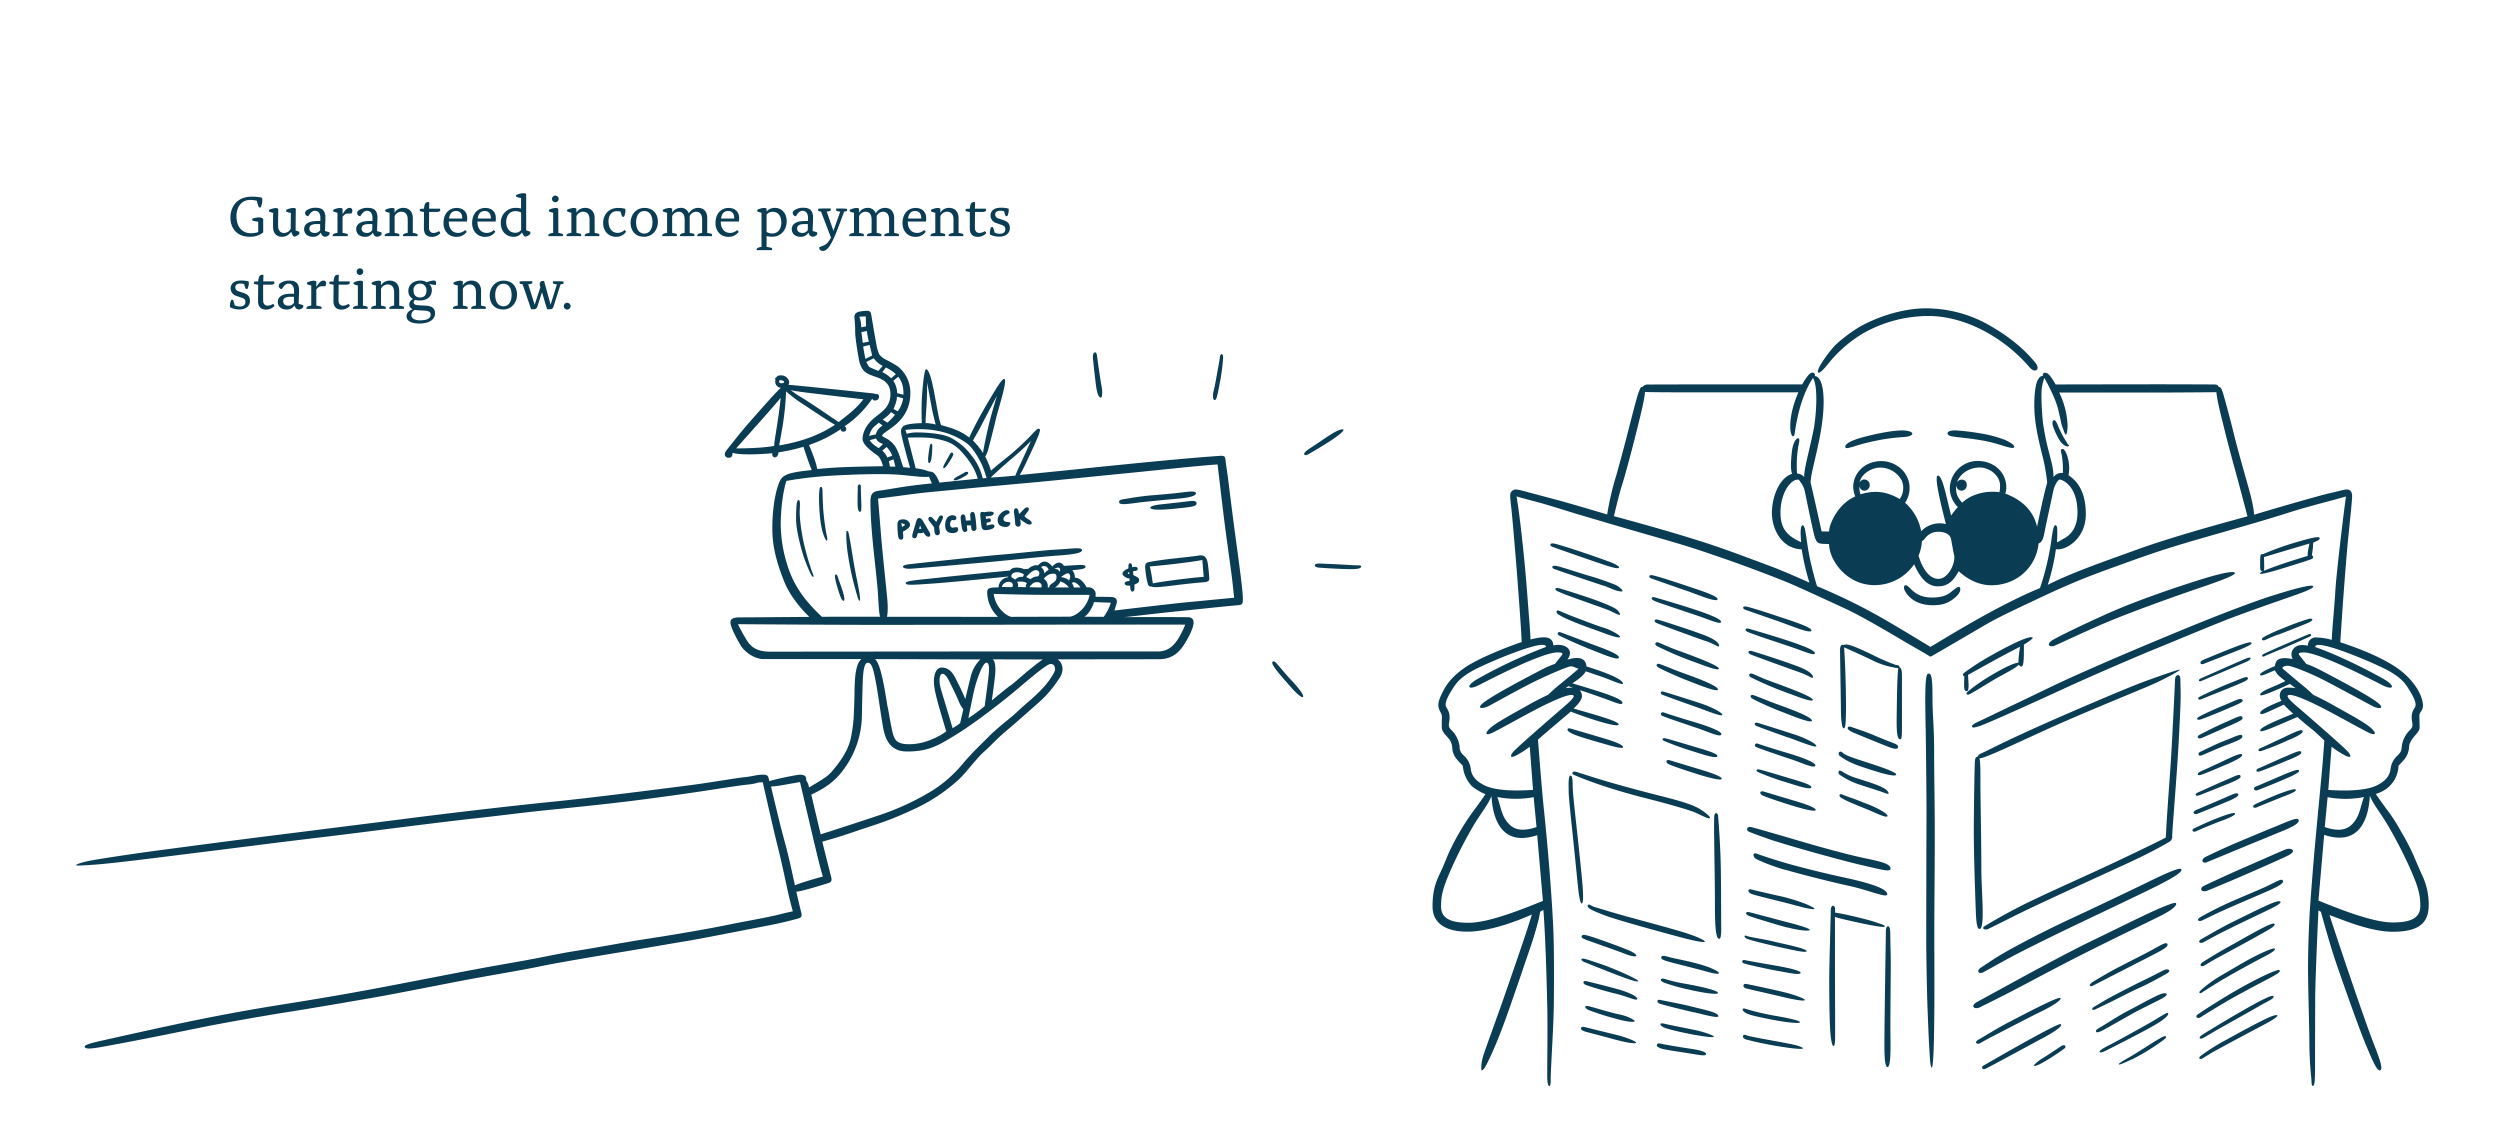 <svg xmlns="http://www.w3.org/2000/svg" viewBox="0 0 1100 500"><defs><style>.cls-1{fill:#fff;}.cls-2{fill:#0a3c53;}</style></defs><title>NYL_Illustration_Newspaper</title><g id="Layer_2" data-name="Layer 2"><g id="NYL_Illustration_Newspaper"><rect class="cls-1" width="1100" height="500"/><path class="cls-2" d="M654.43,467.69c-1.18,2.44-2,3.28-2.42,3.28s-.38-3.35.7-6.7,5.74-16,8.65-24.34,8.39-24.18,10.4-30.37,2.29-7.3,2.29-7.17c-16.62,7.27-25.81,7.53-28.29,7.53s-15.44.15-15.44-11.14c0-8.71,2.22-12.08,4.3-16.75,1.37-3.06,2.35-5.91,3.73-8.61A107.84,107.84,0,0,1,648.18,357c3.6-4.79,5.42-7.56,5.42-7.56a24,24,0,0,1-5.9-3.45,15,15,0,0,1-3.76-7c-.29-1.7-.39-2.21-.39-2.21a25,25,0,0,1-2.36-2.48,8.68,8.68,0,0,1-2.2-4.89,6.71,6.71,0,0,0-1.82-4.75c-1.34-1.59-2.8-2.65-2.8-5s.06-3.89.06-4.72-1.56-2.71-1.56-4.56.64-3.51,2.49-7,5.32-7.24,10.46-10.46,15.09-7.47,23.73-10.43c-.38-8.11-1.53-23-2.07-30S665.57,229,665,223.8s-.83-6.7.13-7.62,1.78-1,4-.45,7.81,2.08,14.8,3.93,18,5.16,23.23,6.7a123.63,123.63,0,0,1,4-17.17c1.88-6.57,4.4-16.23,5.65-21.15s3.54-13.84,4.3-15.72.77-2,1.6-2.08a2.94,2.94,0,0,1,2.52-1.05c1.4,0,14.67-.06,29.86-.06h37.87c1.91-3.39,3.44-5.17,4.4-5.17a1.08,1.08,0,0,1,1.11,1.56c1.25-.19,3.93,1.56,3.93,11.33,0,14.13-5.74,30.27-5.74,35.47,1.3,5.42,4.85,21.5,4.85,21.5l3.28.06c0-3.12,3.8-12.15,11.52-15.44a13,13,0,0,1-.9-4.08c0-6.22,5.08-11.48,12.38-11.48a12.63,12.63,0,0,1,6.83,2,11.57,11.57,0,0,1,5.61,9.54,11.73,11.73,0,0,1-2,6.8,21.76,21.76,0,0,1,7.08,12.54,11.24,11.24,0,0,1,10.88-3.16c-1.85-7.37-5.43-21.34-3.48-21.34,2.14,0,4.21,11.8,5.8,17.6a31.64,31.64,0,0,1,2.94-3.76,11.72,11.72,0,0,1-3.54-8.13A12.31,12.31,0,0,1,870,202.81c7.69,0,12.76,5.27,12.76,11.55a7,7,0,0,1-.45,2.81c4.91,1.91,11.9,5.61,14,14.58,2.32-11.14,3.79-17.26,4.46-19.37a82.92,82.92,0,0,0-2.33-12.76c-1.21-5-3.35-13.27-3.35-21.15s1.12-13.05,3.74-13.05c-.07-1.4.57-1.4,1.14-1.4s1.82.26,4.5,5.14c0,0,34-.07,45.33-.07s22.94.07,24.34.07,1.95.51,2,1c1,.23,1.18.42,1.91,2.62s3.41,12.22,4.69,17.51,3.16,11.93,4.63,17.26,4.21,14,4.43,18.92c7.18-2.2,28.65-8.42,33.18-9.44s6.47-1.66,7.62-1.66,2.33.64,2.33,2.9-1,11.2-1.75,18.76-2,24-2.53,31.71-.92,13.84-.92,13.84c3.84,1.34,14.61,4.76,23.54,10.37,8.28,5.21,12.83,12.71,12.83,17.61,0,2.17-1.57,2.68-1.57,4.4s.1,3.8.1,5.17c0,2.55-4.66,4.85-4.66,8.87a9.4,9.4,0,0,1-2.17,5.26c-1,1.15-2.45,2.65-2.45,2.65s.16,9.32-10,12.44c2.59,3.74,5,7.09,6.32,8.78a82.17,82.17,0,0,1,5.1,8.29,94.76,94.76,0,0,1,5.3,10.21c1.5,3.64,2.62,6,3.38,7.85a30,30,0,0,1,3.19,13.36c0,7.12-2.74,12.13-15.82,12.13-10.21,0-22.49-5.49-27.85-7.34,4,12.18,6.51,19.68,9.7,29s7.11,20.7,9.63,27.21,4.43,11.51,3,12.09-3.54-4.63-6.48-11.61-10.94-29.74-13.36-36.91-6.26-21.19-6.26-21.19l-1.08-.67s-1.34,27.73-1.44,39c0,6.14-.06,16.94-.06,25.49,0,7.18.14,12.76-.93,12.76-.77,0-.53-1.71-.76-3.83-.46-4.22-.8-10.84-.8-14.26,0-7.3-.6-24.75-.6-33.94s.51-21.34.92-27.12,1.34-18,2.27-28.2,2.9-30.37,3.31-35.63.67-9,.67-9-3.86-3.76-6.15-5.52-5.71-4.82-5.71-4.82c-7,3-15.76,7-16.27,6.16s1.56-2.52,14.45-7.59c0,0-2.78-2.46-4.12-4-7.05,3.19-9.85,4.76-10.33,3.93s1-2.3,9.28-5.62c-1.6-2.26-.7-5.8,3-5.8a26.75,26.75,0,0,1,3.15.19l-2.48-1.82s-12.54,5.93-13,4.91c-.2-.5.49-1.28,2.24-2.17s4.8-2,8.83-4c-2.9-2.13-4.08-3.35-4.59-4.75-4.08,1.66-6.19,2.78-6.54,2.07s2-2,6.44-3.89c.52-2.23.87-4.43,7.88-3.12-1.56-2.88.45-6.16,4-6.16a11.49,11.49,0,0,1,2.71.29,3.4,3.4,0,0,1,3.7-3.61,24.53,24.53,0,0,1,6.77,1.05c.38-7.37,1-12.15,1.59-21.59s4.34-39.66,4.69-41.51c-7.18,2.08-16.52,4.31-25.14,7.08s-19.55,5.91-30,8.91c-6,1.71-15.15,4.28-24.21,7.17-6.83,2.18-13.62,4.62-18.86,6.51-4.92,1.78-10.73,3.87-16.17,6-8,3.19-15.24,6.53-18.25,7.94-21.27,10-21.66,10.28-30.62,15.54s-18.19,10.61-19.11,11.13c-.49.28-.65.14-1.18-.19-2-1.27-6.51-3.76-11.9-6.95s-17.58-10.37-24.18-13.47c-3.39-1.58-8.31-3.84-13.5-6.22-4.9-2.25-10.05-4.62-14.19-6.28-8.52-3.41-20.19-7.75-27.53-10.24-3.33-1.13-7.78-2.72-12.89-4.34-6.16-1.95-13.15-3.95-18.53-5.49-9.86-2.8-23.64-6.89-31.52-9.22-4.15-1.22-9.93-3.12-15.41-4.69-4.95-1.41-9.72-2.52-11.77-3.25,0,0,.92,5.14,2.13,15.86s2.05,19.87,2.68,28.39,1.25,15.18,1.34,18.72c6-1.5,9.73-1.59,10.08,2.65,4.5-1.18,9.57,1.5,6.16,6.22,4.4-1.27,8-1.18,8.39,3,5.49,1.72,15.35,5,16.05,7.4.36,1.25-5.14-1.4-9-2.74s-7.43-2.52-7.43-2.52-.23,1.66-5.84,5.29c12.19,3.7,22.71,6.73,22,8.77-.3.89-2.73-.18-6-1.37-4.32-1.56-10-3.59-12.63-4.37,1.18,2.3,1.85,3.58-2.81,8.07,9.35,2.72,20.42,5.68,19.78,7.09s-14.2-3.07-21.05-5.75c-5.49,4.69-9.73,8.23-14.42,12.32,1.34,17.16,1.91,24.08,2.71,31.71s1.72,17.7,2.33,25.42,1.5,19.91,1.78,28.14.26,20.19.16,30.94-1.5,30.15-1.37,33.66-1.47,3.7-1.53-1.15.25-22.36,0-31.74c-.11-4.84-.35-14.5-.7-23.42-.33-8.36-.76-16.06-1-18.63l-1.37.74c-.38,1.64-.57,3.07-1,4.56-1.94,7.51-4.1,13.28-5.8,18.31-2,6-3.89,11.36-5.94,17.29-1.1,3.22-3.47,10-5.87,15.92C657.13,462.14,655,466.55,654.43,467.69ZM637.64,317.74c-.38,2.28,0,2.49,1.77,4.3a12.34,12.34,0,0,1,2.82,6.51c0,1.29.24,2.49,2.15,4.16a9.35,9.35,0,0,1,2.78,5.79c.29,1.78,1.05,4.55,5.89,7s13.54,2.58,21.48,2.06l-1.44-19a41.54,41.54,0,0,1-5.4,3.54c-3.4,1.92-3.45.53-1.77-1.39s14.88-13.39,19.28-17.22c3.65-3.18,8.16-6.72,7.08-7.51-1.67-1.25-11.67,3.63-17.46,6.69s-14.31,7.85-17.8,9.57-4.07.44-.91-2.24,13-7.85,16.46-9.86,8.61-4.45,8.61-4.45,2.35-2.3,5.07-4.5,5.51-4.5,8.33-6.94c-1.34-.33-2.11-1.05-3.4-1.05s-9.42,3.49-15.64,6.51S658.17,309,655.1,310.61s-6.36,1.24-1.19-2.3,15.88-9.19,23.25-13.06c5.06-2.66,7-3.11,7-3.11l2.3-2.92c1-1.26,2.1-2.16-1.2-2.16-6.75,0-29.53,11.82-34.5,14.36s-6.22.48-.38-2.82a214.47,214.47,0,0,1,29.85-13.93c.39-4.35-27.7,7.75-32.68,10.67s-6.55,4.84-8.32,7.61-3.16,5.41-3.16,7.13S638.5,312.52,637.64,317.74Zm54.46-15.07-2-.78-1.2.89A11.64,11.64,0,0,1,692.1,302.67ZM664.51,363.1c3,2.74,7.43,2.24,11.56.79l-1.26-13.14a42.26,42.26,0,0,1-16-.07C660.47,355.06,660.54,359.51,664.51,363.1Zm398.36-53c0-1.72-1.39-4.36-3.16-7.13s-3.35-4.69-8.33-7.61-33.06-15-32.68-10.67c11.1,3.92,24,10.62,29.86,13.92s4.59,5.36-.38,2.83-27.76-14.36-34.5-14.36c-3.31,0-2.18.9-1.2,2.16.86,1.1,2.3,2.91,2.3,2.91s1.93.45,7,3.11c7.37,3.88,18.09,9.53,23.26,13.07s1.86,3.92-1.2,2.3-14.3-7.72-20.43-10.91c-7.91-4.13-15.46-6.8-16.76-6.8s-3.14.66-2,1.53,5.35,4.55,8.08,6.75,5.07,4.5,5.07,4.5,5.17,2.44,8.62,4.45,13.3,7.17,16.46,9.85,2.58,4-.91,2.25-12-6.5-17.8-9.57-15.79-7.94-17.47-6.7c-1.08.8,3.43,4.34,7.08,7.52,4.41,3.82,17.61,15.31,19.29,17.22s1.62,3.3-1.77,1.39a42.2,42.2,0,0,1-5.41-3.54l-1.44,19c7.95.52,16.66.38,21.49-2.06s5.6-5.22,5.89-7a9.34,9.34,0,0,1,2.77-5.79c1.91-1.67,2.15-2.87,2.15-4.16a12.29,12.29,0,0,1,2.83-6.51c1.72-1.82,2.15-2,1.77-4.3C1060.43,312.53,1062.87,311.86,1062.87,310.09Zm-22.72,40.6a42.09,42.09,0,0,1-16,.06l-1.26,13.14c4.13,1.45,8.54,1.95,11.57-.78C1038.39,359.51,1038.45,355.07,1040.15,350.69Zm-244-94.35a101.13,101.13,0,0,1-3.4-14.64c-9-.29-13.11-9.14-13.11-16s3.07-15.36,8.95-17.28c-.62-.95-.76-3.92-.24-9.09s2.35-6.7,2.92-6.51.58,1,0,3.5a51.21,51.21,0,0,0-.58,12,4.44,4.44,0,0,1,3.16,1.58c-.15-2.11,1.11-7.37,2.25-12.3,1.06-4.59,2-8.87,2.2-10.34,1.06-7.37,1.49-17.46-.57-21-5.07,7.61-6.84,17.42-7.42,20.44S789.71,192,789,192c-1.39,0-2.77-7.75,2.3-19.38-5.36,0-43.69,0-53.16,0s-14.36-.14-14.36-.14c-.1,3.16-2.54,12.73-4.55,20.67-1.2,4.77-4.16,16-5.59,20.43s-3.5,13.54-3.5,13.54c19,5.12,31.54,8.9,40.48,11.78s20.68,7.36,27.66,9.95S792.48,254.76,796.12,256.34Zm24.5,11.49c9.33,4.9,19.46,11.23,28.76,16.79,6.36-3.73,29.29-18.13,48.19-25.88a119.51,119.51,0,0,0,5-21c.48-3.45.91-6.65,1.77-6.65s1,1.48.72,7.51a9.47,9.47,0,0,0,1.82-1c1.15-.76,7.18-2.63,7.18-12.1,0-12.06-6.84-14.5-7.75-14.5s-2.4,2.68-2.83,4.73-3.3,15.22-3.83,18-1,4.88-2.72,5.36a20.13,20.13,0,0,1-14.17,17.41,21,21,0,0,1-6.55,1c-4.36,0-9.33-1.58-14.41-6.17-2.44,4.45-4.83,6.65-9.18,6.65s-7.61-3.3-10.43-9.72a21,21,0,0,1-17.42,9.19c-12.4,0-20-11.1-20-18.09,0,0-.72,0-2.78-.09s-2.82-.67-3.59-3.16-3.87-17.9-4.26-19.67a9.8,9.8,0,0,0-2-4.4c-.62-.83-.43-1-1.19-1-2.06,0-4.36,2.34-5.84,5.69a22.45,22.45,0,0,0-1.72,8.85c0,7.13,3,10.19,9.09,13-.15-1.58-.67-7.46.67-7.46s1.53,6.65,3,13.78,3.3,13,3.3,13C800.87,258.51,810.13,262.31,820.62,267.83Zm29.77-1.53c4.45,0,7.17-1.06,10-3.54s2.15-4.26,1.72-4.5-1.19.28-2.58,1.29-3,3.35-9.43,3.35-8.56-3.11-10.43-4.79-2.42.33-1.53,1.87C840.91,264.86,845.94,266.3,850.39,266.3ZM853,254.7c4.16,0,7.67-7,6.77-10.67-.42-1.66-1-5.46-1.34-6.95S856.53,234,853,234a7,7,0,0,0-5.86,2.71c-.62.8-1.05,1.31-1.49,1.31a18.68,18.68,0,0,1-1.48,6.44C845.1,247.76,847.77,254.7,853,254.7Zm-16.36-43.51a10.71,10.71,0,0,0-9.44-5.44c-3.79,0-8.38,2.87-9,6.65a2.35,2.35,0,0,1,1.9-1.41,2.41,2.41,0,0,1,2.59,2.41,2.49,2.49,0,0,1-2.45,2.52,2.36,2.36,0,0,1-2.14-2.16,11.53,11.53,0,0,0,.5,3.73c4.75-1.33,10-2.14,17.28,2.08A8.43,8.43,0,0,0,836.66,211.19Zm34.41-5.49c-4.56,0-8.7,2.71-10,6.6a2.41,2.41,0,0,1,2-1.25,2.09,2.09,0,0,1,2.31,2.22,2.39,2.39,0,0,1-2.25,2.63,2.43,2.43,0,0,1-2.38-2.36,8.28,8.28,0,0,0-.09,1.23c0,2.56.84,4.32,2.72,6.44,4.28-4.16,11.38-5.41,16.32-4.63,0,0,.34-.43.34-2.87C880.1,209.39,875.51,205.7,871.07,205.7Zm-56.14-9c1.59-.51,4.5-1.45,7.68-2.16A88.84,88.84,0,0,1,837,192.33c5.3-.14,6-2.44,1.2-2.89s-16,2.06-20.93,3.66-5.54,3-5.32,3.69C812.13,197.29,812.8,197.34,814.93,196.65Zm45.54-4.43c1.3.13,6.66.65,11.51,1.49a63.28,63.28,0,0,1,8.23,2c4.16,1.33,5.74,1.66,6,1s-.7-1.7-4.11-3.24a51.53,51.53,0,0,0-10.42-2.78,105.9,105.9,0,0,0-10.81-1.35c-2.41-.14-3.94.45-3.94,1.24C857,191.66,858.26,192,860.47,192.22Zm47.19,15.92a35.9,35.9,0,0,0-.6-8.64c-.23-.83-.58-2,.48-2,1.56,0,3.76,6.47,2.61,11.54,2.52,1.76,7.63,5.59,7.63,17.17,0,10.91-9,16.17-13.15,15.37A93.48,93.48,0,0,1,901,257.33c11.3-5.68,25.65-10.56,39.63-15.63s35.6-11.1,48.26-14.51c-.44-1.66-3.22-12.32-4.94-18.57S980,194.1,978.8,189.13s-3.09-11.84-3.6-16.56c0,0-19.67.16-27.23.16l-41.91,0a36.39,36.39,0,0,1,3.68,14.4c0,1.73-.27,4.08-.75,4.08s-1-2-1.53-3.29-.78-3.36-1.8-7.54-3.34-9-6.15-14.13a29.27,29.27,0,0,0-1,3.76c-.58,2.76-.12,11.31.41,16.13a115,115,0,0,0,2.93,14c1,4.2,1.6,5.55,1.7,9.8A4.23,4.23,0,0,1,907.66,208.14ZM907,194.79c1.2,1.32,2.59,1.85,3.1,1.57s0-.76-.23-.93-.46-.79-1.27-2a48.12,48.12,0,0,1-3.17-6.32c-.79-2-1.25-2.21-1.68-2.21s-.66.43-.66,1.35C903.1,188.09,905.82,193.47,907,194.79ZM804.4,160.07a57.34,57.34,0,0,1,15.76-13.63,58.56,58.56,0,0,1,28.3-7.4c10.95,0,21.29,4.25,29.19,9.29a68.75,68.75,0,0,1,15.12,13c2.68,3.38,5.2,1.15,2.8-1.72s-8.45-10.11-22-17.45a56.38,56.38,0,0,0-26-6.49c-13.66,0-26.27,6.2-30.14,8.62s-8.88,6.24-11.06,8.85a54.92,54.92,0,0,0-5.53,7.71C799,164.1,799.58,166.16,804.4,160.07ZM656.25,350.27c-1.41,3.7-4.81,7.76-7.92,13a195.13,195.13,0,0,0-9.61,18.63c-3.63,8.21-4.66,11.76-4.66,16.87s3.77,7.25,12.05,7.25,21.16-4.89,32.77-9.62l-2.52-28.92C659.65,373.05,656.69,358.4,656.25,350.27Zm366.38,17.07-2.51,28.92c11.61,4.74,24.48,9.62,32.76,9.62s12.06-2.15,12.06-7.25-1-8.66-4.66-16.87a195.51,195.51,0,0,0-9.62-18.63c-3.1-5.26-6.51-9.32-7.91-13C1042.3,358.25,1039.35,372.89,1022.63,367.34ZM707.31,249c3.23,1,4.64,1.22,5,.82s-.62-1-1.94-1.7-7.56-2.9-13-4.74-10.84-3.57-13.19-4.14-2.51.81-1.27,1.29C685.27,241.46,704.08,248,707.31,249Zm-1.72,8.69c1.64.52,3.67,1.52,5.31,2.05s2.81.59,3,.39c.32-.41-1.48-1.94-2.79-2.66a123.08,123.08,0,0,0-12.92-4.42c-5.48-1.65-10.8-3.47-13.14-4s-2.51.82-1.27,1.29C686.11,251.22,702.36,256.68,705.59,257.71Zm-16.92,3.87c1.6.67,15.77,5.63,18.5,6.68s6,3.12,5.64,2c-.69-2.22-3-3.15-8-5.16s-17-5.79-18.92-6.27-1.89.77-.56,1.34C686.13,260.48,687.07,260.91,688.67,261.58Zm15.91,16.58c4.16,1.58,8,2.85,8.23,2.11s-4.47-3.28-7.27-4.09-10.12-3.66-13-4.74-5.55-2.32-6.62-2.73-1.48.79-.41,1.53C689.32,272.9,700.42,276.58,704.58,278.16Zm-5.29,7.37c6,2.4,12.66,5.22,13,3.9.44-1.73-8.24-4.57-12.69-6.29s-11.22-4.28-12.82-4.86-1.79.85-.72,1.39S693.29,283.14,699.29,285.53Zm42.52-25.68c4.91,1.69,13.46,5.36,13.91,3.89s-8.42-4.21-14.77-6.34-11.52-3.74-13.62-4.22-2,.93-.77,1.34C728.31,255.14,736.9,258.16,741.81,259.85ZM732.37,266c5.33,1.86,13.39,4.48,16.39,5.55,4.22,1.5,8.17,3.19,8.49,2.2s-2.81-2.52-9.38-4.81-17.77-5.55-19.65-6.07-1.84.78-.57,1.38C728.28,264.59,730.23,265.3,732.37,266Zm18.09,16c3.86,1.34,5.74,2.93,5.93,2.32s-.29-2.45-6.32-4.78-18.28-6.25-20.41-6.83-1.92.88-.77,1.41C730.29,274.81,746.6,280.72,750.46,282.06ZM744,290.73c4.72,1.69,12.06,4.69,12.31,3.51s-9.05-4.72-14-6.57c-2.24-.83-4.72-1.68-6.89-2.55-2.67-1.07-4.88-2.11-5.65-2.39-1.4-.52-2,.74-.73,1.53A145.08,145.08,0,0,0,744,290.73Zm-1.88,8.55c4.78,1.85,13.72,5.55,13.78,4.09s-8.07-4.63-13.88-6.7-8.07-3.19-11.77-4.5c-1.32-.47-2,.7-.44,1.59C731,294.47,737.34,297.43,742.13,299.28Zm3.44,11.52c3.64,1.24,12,4.72,12.25,3.79s-4.59-3.5-9.66-5.16-14.77-4.72-16.21-5.11-1.56.9-.54,1.34C732.81,306.27,741.94,309.55,745.57,310.8Zm1.18,9.54c4.63,1.53,10.34,4.34,10.66,2.77s-8.26-4.34-12.6-5.61-11.39-3.51-12.7-4-1.75,1-.73,1.47C732.85,315.65,742.13,318.81,746.75,320.34Zm-3.47,9.73c5.61,1.75,12,4,12.38,2.64.27-1.06-4.25-2.39-10-4.11s-11.68-3.51-13-3.77-1.5.75-.41,1.19C733.55,326.56,737.66,328.31,743.28,330.07Zm3.83,10.62c7.56,2.36,10.24,2.62,10.46,2s-2.11-1.88-8.42-3.8-12.8-3.86-14.45-4.37-2.15,1-.26,1.82C735.75,336.93,739.55,338.33,747.11,340.69Zm36-67.09c4.92,1.69,13.47,5.36,13.91,3.89s-8.42-4.21-14.77-6.34-11.51-3.74-13.62-4.22-1.95.93-.76,1.34C769.65,268.89,778.24,271.91,783.15,273.6Zm-9.44,6.19c5.34,1.86,13.39,4.48,16.4,5.55,4.21,1.5,8.17,3.19,8.48,2.2s-2.8-2.52-9.37-4.81-17.77-5.56-19.66-6.07-1.83.78-.57,1.38C769.63,278.34,771.58,279.05,773.71,279.79Zm18.09,16c3.86,1.34,5.74,2.94,5.93,2.33s-.28-2.45-6.31-4.78-18.28-6.25-20.42-6.83-1.92.88-.77,1.41C771.64,288.56,787.94,294.47,791.8,295.8Zm-6.44,8.68c4.72,1.69,12,4.69,12.31,3.51s-9.06-4.72-14-6.57c-2.23-.83-4.71-1.68-6.89-2.55-2.66-1.07-4.87-2.11-5.64-2.4-1.41-.51-2,.75-.74,1.54A144.45,144.45,0,0,0,785.36,304.48ZM783.47,313c4.79,1.85,13.72,5.55,13.78,4.08s-8.07-4.62-13.87-6.69-8.07-3.19-11.77-4.5c-1.33-.47-2,.7-.45,1.59C772.37,308.21,778.69,311.18,783.47,313Zm3.45,11.52c3.63,1.24,12,4.72,12.25,3.79s-4.6-3.51-9.67-5.16-14.77-4.73-16.2-5.11-1.57.9-.55,1.34C774.16,320,783.28,323.3,786.92,324.55Zm1.18,9.54c4.62,1.53,10.33,4.33,10.65,2.77s-8.26-4.34-12.6-5.61-11.39-3.51-12.69-4-1.76,1-.74,1.47C774.19,329.4,783.47,332.55,788.1,334.09Zm-3.48,9.73c5.62,1.75,12,4,12.38,2.64.28-1.06-4.24-2.39-10-4.11s-11.67-3.51-13-3.77-1.5.75-.42,1.18C774.89,340.31,779,342.06,784.62,343.82Zm3.83,10.62c7.56,2.36,10.24,2.62,10.46,2s-2.1-1.88-8.42-3.8L776,348.28c-1.66-.51-2.14,1-.26,1.82C777.09,350.67,780.89,352.08,788.45,354.44Zm-84.29-27.6c7.65,2.3,9.75,2.56,10,2s-1.56-1.73-5.65-3.06-15.1-4.49-16.5-4.92-2.08-.53-2.26,0C689.16,322.65,696.51,324.55,704.16,326.84ZM810,312.22c0,3.15.32,8.24,1.2,8.24s.88-2.4,1-6,0-18-.79-29.63c0,0,7.27,3.19,12.5,5.74A35,35,0,0,0,835.28,294c-.55,2.36-.65,15.23-.74,21.67s.23,9.63,1.58,9.63c.73,0,.75-2.24.74-5.37,0-2.59,0-5.75,0-9.17,0-7.54,0-11.39,0-13.05s0-3.66-1.07-4.12c0-.84-.65-.84-1.8-1.07a88.08,88.08,0,0,1-10-4.35c-4-1.94-7-3.24-8.66-3.84s-2.92-1-4.26-.51c-.51-.37-1.38-.05-1.44,1.94C809.59,287.32,810,309.07,810,312.22Zm6.56,10.56c2.32,1,12.34,5.07,14.62,5.94s3.64,1,3.89.28-.09-1.34-1.72-1.95-5.44-2.12-9.17-3.69-8.24-3-9.74-3.54-2,.78-.73,1.54A12.61,12.61,0,0,0,816.52,322.78ZM821,338c3.55,1.16,12.94,4.28,13.33,2.83s-13.56-5.5-18.28-7.16-4.86-2.14-5.43-2.6a1,1,0,0,0-1.5,0,1.33,1.33,0,0,0,.58,1.68C813.46,335.56,817.47,336.83,821,338Zm-3.82,6.89c3.38,1.15,9.67,3.06,11.81,3.91s2.46.51,1.48-.76c-1.61-2.1-8.78-4.07-13.34-5.59a25,25,0,0,1-6.86-3.13c-1.43-.84-1.7.81-.9,1.51A33.84,33.84,0,0,0,817.21,344.89Zm-2.37,8.45c3,1.31,6.68,2.72,8.93,3.71,3.92,1.74,6.65,2.87,6.77,1.95.06-.43-1-1.34-2.69-2.33a44.91,44.91,0,0,0-6-2.83c-2.49-.92-5-2-6.61-2.55s-3.41-1.18-4.61-1.71-1.73.54-.6,1.39A32.09,32.09,0,0,0,814.84,353.34ZM696.37,390.18c-.33-4.37-1.68-17.24-2.72-26.68s-1.47-13.56-1.62-16.37.1-5.84-1-5.84-.81,4.44-.81,7.1,1.32,14.5,2,21.12,1.7,16.83,2.13,20.95,1,7.08,1.62,7.08S696.7,394.54,696.37,390.18Zm-1.77-48.35c1.08.45,5.93,2.37,11.71,4.25,6,2,13.08,3.92,18,5.18,9.69,2.46,19.28,5.18,22.07,6.46s5.53,2.81,6,2.21c.19-.27-.55-1.44-4.16-3.78s-10.33-4.09-18.1-6.07-13.53-3.52-20.37-5.47-14.65-4.48-16-4.93-1.92.07-1.92.55S692.4,340.9,694.6,341.83Zm4.47,57.68c.82.76,2.8,1.55,5.49,2.67,5.39,2.25,23.78,7.21,33.27,9.79s12.13,2.75,12.3,2.35-2.32-1.75-7.28-3.44-20.6-5.85-27.21-7.67-13.89-4.1-14.22-4.2c-.92-.28-1.85-1-2.25-1C698.58,398,698.25,398.74,699.07,399.51Zm-1.22,14c1.52.63,11,3.81,17.16,6.19s6.71.49,1.09-1.79-14.15-5.26-16.66-6-3.26-.78-3.51.06C695.73,412.63,696.33,412.86,697.85,413.49Zm8.86,13.63c5.92,2.31,13.86,5.42,14.09,4.56s-12.11-6.05-15.54-7.21-5.79-2-7.78-2.54-2.48.55-.06,1.48C698.87,424,700.79,424.8,706.71,427.12Zm4.2,10.08c4.76,1.09,9.46,3.44,9.46,2.35,0-1.66-6-3.67-10.39-4.83s-10.08-2.58-11.9-3-1.74,1.11-.33,1.62C699.4,434,706.15,436.11,710.91,437.2Zm.6,11.18c5.55,1.52,7.77,1.32,7.8.93s-2.68-2.15-6.85-3-10.58-2.91-13.19-3.54-2,.82-.36,1.59A113.65,113.65,0,0,0,711.51,448.38ZM709.12,457c8.67,2.42,10.78,2.19,10.78,1.72s-4.16-2.28-8.66-3.37-12.47-3.07-14.09-3.47-2.19,1-.46,1.72C697.78,454.1,700.46,454.63,709.12,457Zm23.77-34.28c1.52.63,11.71,3,18.42,4.89,6.34,1.82,6.7.46,1.08-1.82s-15.4-3.93-17.91-4.66-3.26-.77-3.51.07C730.77,421.9,731.37,422.13,732.89,422.76Zm9.34,12.48c6.17,1.53,13.36,2.62,13.66,1.78.45-1.23-9.12-3.24-15.58-4.34a64.57,64.57,0,0,1-7.84-1.92c-2-.57-2.51.79-.1,1.72A89.59,89.59,0,0,0,742.23,435.24Zm3.45,10.28c4.76,1.09,10.41,2.7,10.41,1.61,0-1.66-6.91-2.94-11.34-4.1s-12.3-2.6-14.12-3-1.74,1.12-.33,1.62C732,442.25,740.91,444.42,745.68,445.52Zm0,9.84c5.66,1.06,8.4,1.19,8.43.79s-4-2-8.14-2.86-11-2.18-13.61-2.81-2,.82-.36,1.59S739.83,454.27,745.69,455.36ZM740.23,463c2.6.41,6.29,1,7.52,1.2,2.61.33,2.82,0,2.9-.34.21-.86-1.91-1.68-6.54-2.37s-12-1.92-13.61-2.32-2.16,1.09-.43,1.82C731.16,461.5,731.1,461.63,740.23,463Zm14-95.88c0,5,.34,20.17.34,31.68s.78,14.28,1.91,14.28.82-5.1.82-9,0-12.07-.13-21.46-1-21.73-1.21-23.59-1.62-1.47-1.69.09C754.19,360.23,754.19,362.14,754.19,367.16Zm27,3c6.62,2.25,30.21,8.78,37.65,10.47s12.6,3.16,12.9,1.91c.69-2.85-6.67-3.81-14.2-5.54s-17.18-4.42-25.1-6.75-19.91-5.8-21.9-6.28-2.43,1.44-1.08,2C771.11,366.64,774.62,367.94,781.24,370.19Zm4.24,12.55c10.3,3,23.87,6.19,28.78,7.27,8,1.78,15.8,5.19,16.1,3.68.61-3.07-11.9-6-19.74-7.7s-15.4-3.6-21.64-5.28-14-4.25-15.92-5-2,1.33-.26,2.38A85.34,85.34,0,0,0,785.48,382.74Zm5.06,15.8c4.29,1.3,7.71,1.81,7.79,1.47s-.34-.65-3.16-1.95a78.84,78.84,0,0,0-13.33-4c-5.15-1.17-9.17-2.08-11.08-2.6s-1.85,1.11-.26,1.86S786.26,397.24,790.54,398.54Zm-4,9.61c5.8,1.51,9.74,1.64,9.78,1.08s-3.72-1.78-8.7-3.08-15.49-4.11-17.7-4.67-2.13,1.08,0,1.73C771.63,403.73,780.76,406.63,786.56,408.15ZM784.18,417c4.63,1,10.73,2.42,10.73,1.51,0-1.21-9.73-3.07-14.54-4.24s-10.47-1.9-11.81-2.47-1.33.66.21,1.3C770.55,413.86,779.55,416,784.18,417Zm-1.82,10.21c4.33.78,9.78,2,9.91.87.18-1.53-12.59-3.46-16.53-4.16s-6.66-1.17-8-1.47-1.63,1.08-.35,1.47C769.21,424.51,778,426.45,782.36,427.23ZM785,438.79c6,1.43,9,1.73,9.13,1.21s-4.15-2.21-9.26-3.46-14.76-3.29-16.44-3.59-1.71,1.49-.31,1.9S779,437.36,785,438.79Zm-5.49,9.82c8.22,1.6,12.5,1.73,12.5,1.17s-3.16-1.47-10.08-2.68a110.81,110.81,0,0,1-14-3.25c-1.43-.52-1.6.73-.13,1.65S771.28,447,779.51,448.61Zm8.78,12.6c7.32.86,5.15-.35,2.43-1.17s-14.94-2.86-18-3.51-4-.78-4.41-1.08a1,1,0,0,0-1.35.26c-.26.48,0,1.17,1.39,1.69A167.73,167.73,0,0,0,788.29,461.21Zm59-141c.16,8.57.41,33.63.37,40s-.12,43.22-.12,52,.32,24.9.6,32c.17,4.19.45,12.19.82,18.16.25,4.11.44,7.35,1,7.35,1.51,0,1.14-44.23,1.14-59.1s.2-26.31.2-42.68-.28-25.43-.28-37.12-.73-15.64-.73-24.62-.65-9.83-1.75-9.83-1.42,3.37-1.42,12.84C847.15,309.06,847.11,311.62,847.27,320.19Zm18.13-16.12c1.08,0,.76-2.94.51-7.15,2.9-1.53,12.34-7,22.9-12.38a52.76,52.76,0,0,0-.73,7c-2.94.29-9.38,4-13.59,6.54a80.14,80.14,0,0,0-8.46,6c-1.27,1-.79,1.56-.06,1.56s6-3.38,10.69-6.19,9.76-5.1,11.61-7c0,0,.44.8,1.11.8,1.25,0,1.09-4.88,1.12-9.63,2.33-1.41,4.18-2.82,3.83-3.1-1.76-1.37-15.63,6.32-20.35,9.06s-8.46,5.49-9.54,6.25-.9,1.47-.13,1.73C864,303.56,864.31,304.07,865.4,304.07Zm59.81-29.54c10-4.37,30.52-11.78,43.17-16.07s15.4-5.83,14.92-6.49-4.2-.43-16.53,3.48-28,9.34-40,14.74-20.3,9.51-23.49,11.32-1.65,3.61,1,2.47C907.88,282.37,915.24,278.9,925.21,274.53Zm73.73-22.88c4-1.07,15.91-4.85,17.68-5.5s1.15-1.36.58-1.91a35.92,35.92,0,0,0,.59-5.55s3.23-1.06,2.83-2-4.24.14-10.94,2.06a128.89,128.89,0,0,0-14,5.07c-.38-.12-1.05-.14-1.15,1.08s-.09,2.89-.09,4.57.52,1.84,1.07,1.84C992.89,252.92,995,252.73,998.94,251.65Zm-3-.47s.26-.12.29-1.39-.1-4.72-.1-4.72,1.29-.35,7.51-2.22,12.52-3.71,12.52-3.71-1,4-.77,5.43c-2.19.67-5.74,1.72-9.33,2.92C1002,248.87,997.79,250.41,996,251.18Zm-124.25,68c3.69-1.27,27.69-12.15,37.35-16.63s31.7-14,39.58-17.18,24-10,32.3-13.18,21.62-7.8,25.86-9.28,11.72-4,11-5-9.74,1.56-18.07,4.19-22.53,8.13-31.6,11.79-26.51,10.94-34.6,14.41-18.88,8.18-25.69,11.34-14.58,7-20.93,10-12.41,6-15.6,7.46-3.92,2.07-3.53,2.73C868,320.1,868,320.49,871.7,319.22Zm.08,62.53c0-10.76-.41-31.76-.41-36.42s.08-10-.45-11.66c1.92.33,17.51-7.25,31.43-13.51s33.84-14.4,41.86-17.76,15.06-7.36,14.93-7.69-7,2.05-15.14,5-35,14.49-48.28,20.46-21,9.95-22.47,10.64-2.9,1.15-3.11,2.21c-.49,0-1.1.13-1.22,2.25s-.37,16.17-.45,28.28.69,32.41.9,38,.77,7.21,1.59,7.21C873.58,408.8,871.78,392.51,871.78,381.75Zm3,27c1.47-.66,5.77-2.83,12.11-6s21.85-10.35,38.3-17.88c7.12-3.26,13.62-6.2,18.5-8.64,6.38-3.18,10.15-5.42,10.64-5.72a2.59,2.59,0,0,0,1.43-2.66c0-1.64.94-13.38,1.55-21.69S958.45,330.84,959,319c.19-3.91.45-8.79.49-12.77,0-3.44-.14-6.18-.12-7.28,0-2.79-2.25-2.29-2.33-.09-.06,1.6-1.23,26-1.84,35.65s-1.56,20.78-2.25,34c-3.69,2-20.26,9.94-30.16,14.49s-20.67,9.37-29.79,13.75-17.74,9.49-19.81,10.8C871.66,408.51,873.33,409.41,874.81,408.76ZM986.23,285.55c4.23-1.74,4.65-2.35,4.41-2.72s-1.3-.31-5.19,1.08-13.85,5.51-16,6.44-1.17,2.34.17,1.76C971.47,291.33,982,287.29,986.23,285.55Zm2.37,5.56c2.18-1,2.43-2.5-.41-1.33s-18.38,8.08-19.83,8.74-.88,1.6.32,1.08C970.25,298.91,986.43,292.08,988.6,291.11Zm-4.69,10.35c4.5-1.89,5.53-2.43,5.09-3.26s-2.6.3-8.25,2.55-11.46,5.11-12.8,5.77-.68,1.69.51,1.18C969.88,307.09,979.4,303.34,983.91,301.46Zm-10.45,13.12c2.71-1.08,9.74-4,12.11-5.19s.83-2.25-.76-1.67-2.91,1.25-6.95,2.89-8.2,3.62-10.06,4.63-1.09,1.93.83,1.2C969.86,316,970.74,315.65,973.46,314.58Zm7,5c5.51-2.47,6.68-3,6.17-4.08s-3,.36-7.66,2.39-9,4.34-10.89,5.27-1.12,2.29.8,1.49C971.47,323.53,975,322,980.48,319.54Zm0,7.93c5.46-2.08,6.56-2.81,6.07-3.82s-3.08.45-7.41,2.11-9.52,4.36-10.89,4.94-1.19,2.26.61,1.59C970.47,331.71,975.05,329.55,980.5,327.47Zm-1.12,9c6.24-2.69,7.56-3.86,7.12-4.57s-4,.88-8.08,2.84-9,4.13-10.35,4.79-1.49,2,.51,1.32S973.14,339.15,979.38,336.45Zm.24,8.72c6.46-2.65,6.54-3.14,6.15-4s-3.26.71-6.37,2-10.42,4.68-12.19,5.41-1.33,2,.67,1.22S973.16,347.81,979.62,345.17Zm.88,7.29c4.7-2,4.48-2.77,4.41-3s-.32-1-3.16.27-13.61,5.87-15.42,6.61-1.28,2.37.74,1.59C969.91,356.86,975.8,354.49,980.5,352.46Zm-2.79,8.59c5.29-2,6-2.79,5.66-3.28s-4.11.71-8.52,2.47-8.05,3.58-9.35,4.16-.86,2,.81,1.3C968.34,364.79,972.43,363.08,977.71,361.05Zm27.45-10.77c3.5-1.44,5.41-2.18,5-2.9s-5.88,1.22-9.42,2.7-6.68,2.88-8.42,3.74-.67,1.92.57,1.41C994.54,354.53,1001.67,351.71,1005.16,350.28Zm1.77-8.21c5-2.27,4.84-2.78,4.6-3.23s-2.16.1-5.34,1.41-11.82,5.1-13.49,5.72-.84,2.23.71,1.65C995.28,346.93,1001.93,344.34,1006.93,342.07Zm.1-7.73c4.69-2,6-2.75,5.48-3.61s-3.21.53-7.13,2.18-10.63,4.78-11.7,5.14-1.23,1.83.48,1.34C996.07,338.84,1002.34,336.35,1007,334.34Zm.62-9c4.09-1.87,6-2.92,5.46-3.93s-6.66,2.3-9.86,3.74-7.51,3.61-8.69,4-1,1.65.41,1.24A124.55,124.55,0,0,0,1007.65,325.3Zm-5.31-46.08c2.92-1.13,11.79-4.55,13.8-5.53s1.61-1.91-.31-1.46a109.2,109.2,0,0,0-11.17,4.09,62.49,62.49,0,0,0-8.47,3.83c-1.68,1-.81,1.88.62,1.32C997.91,281,999.42,280.34,1002.34,279.22Zm.72,6.65c4.23-1.82,11.46-5.05,13-5.72s.87-1.63-.35-1.13-6.11,2.59-9.91,4.24-8.47,3.76-9.69,4.35-.73,1.49.17,1.1C996.91,288.43,998.82,287.69,1003.06,285.87ZM979.17,376c3.13-1.32,21.82-9,25.61-10.55s7.24-3.37,6.61-4.72-4.87.81-10.13,2.92-11.51,4.78-16.62,6.91-12.17,5.47-14.27,6.52-1.49,3.19.78,2.26C972.32,378.83,976.05,377.3,979.17,376Zm2.08,11.72c3.76-1.59,21.58-9.32,25.63-11.36s1.18-3.55-1.2-2.61S991.35,380,986,382.32s-13.62,6.19-16.11,7.36-1.3,3.21,1.32,2.2C973.1,391.16,977.49,389.29,981.25,387.7Zm-3.75,13.22c4.14-1.91,14.1-6.16,20.76-9.06s6.7-4,6-4.63-2.61.71-7.18,2.84-13,5.49-18.05,7.85-9.06,4.59-10.88,5.62-.92,2.21.8,1.43C970.32,404.36,973.35,402.83,977.5,400.92Zm1,8.9c4.47-2.3,12-5.84,19.37-9.38,4.47-2.16,5.87-3.16,5.52-3.7s-2.1-.13-5.68,1.47-11.49,5.52-16,7.75-10.65,5.87-12.92,7.11-.73,2.3.8,1.47S974,412.12,978.45,409.82Zm-5.17,12.95c1.63-1,15.86-8.58,19.78-10.84s8.62-4.5,7.6-5.49-12.57,5.93-18.67,9.28-11.13,6.51-12.88,7.63-.7,2.31.73,1.49C971,424.21,971.66,423.79,973.28,422.77Zm5.17,7.94c4.15-2.52,14.29-8,17.9-9.88s4.94-2.91,4.5-3.45-5.17,1.53-9.45,3.73-9.63,5.49-14.38,8.23a52.58,52.58,0,0,0-8.74,6.38c-1.18,1-.34,1.63.51,1S974.31,433.24,978.45,430.71Zm-.35,10.82c4.5-2.78,15.54-8.58,20.26-11.07s5-3.06,4.56-3.61-5.74,1.82-10.37,4.18-10.36,5.59-16.39,9.35-7.53,4.82-9.13,5.9-.15,2.22,1.37,1.18S973.6,444.3,978.1,441.53Zm-3.44,12.06c2.87-1.66,15.56-8.71,19.36-10.94s7.08-3.42,6.16-4.41-13.27,6.32-17,8.46-12.73,7.59-14.42,8.71-1,2.17.77,1.18Zm.6,8.42c3.16-1.82,15.63-8.42,21.18-11.36s5.65-3.67,5.52-3.92-1.18-.29-5,1.5-12.44,6.47-18.31,9.73a87.56,87.56,0,0,0-10.21,6.47c-1.6,1.15-.53,2,.86,1.12C970.22,465,972.1,463.83,975.26,462Zm-67.15-.51c1.47-1.18.13-2.14-1.12-1.31s-6.28,4.21-8.29,5.42-4.09,3-3.73,3.29C896.08,469.86,906.64,462.68,908.11,461.5Zm-9.79-4.5c8-4.34,9-5.8,8.39-6.41s-13.82,6.79-19.05,9.7-13.72,7.84-14.93,8.51-.63,2.06.83,1.44C875.28,469.51,890.31,461.34,898.32,457Zm-21.22-1.21c3.07-1.63,17-8.84,21.09-10.82s9.16-5,8.33-5.87-16.78,7.6-22.11,10.34-12.57,7.24-14.13,8.1-.82,2.3,1,1.41C871.93,458.6,874,457.42,877.1,455.79Zm61,10.27a89.29,89.29,0,0,0,11.71-7c3.54-2.45,3.41-2.64,3.09-3.06s-1.53.22-3.92,1.63-9,5.77-12.12,7.53-5,2.92-4.6,3.15S934.62,467.69,938.13,466.06Zm-9.57-4.78c2.81-1.5,12.73-6.42,19-10s6.8-5.17,6.29-5.58-4.44,2.39-9.25,5.07-12.51,7-16.21,8.87-5,2.86-4.5,3.28S925.75,462.78,928.56,461.28Zm-3.38-7.95c2.23-1.21,8.83-4.94,12.76-7.17s10.33-5.2,13.59-7,1.69-2.87-1.41-1.56-8.7,4.46-13.43,6.92-9.57,5.71-12,7.11-2.62,1.63-2.43,2.27C922.37,454.26,922.94,454.54,925.18,453.33Zm2.74-12.09c2.84-1.4,9.28-4.78,13.37-6.6s9.25-4.69,11.87-6.16.82-2.58-1.19-1.59-5,2.61-8.64,4.34-10.88,5.48-14.2,7.24-6.15,3.6-7.59,4.4-1.31,2,.42,1.21C922.79,443.7,925.08,442.65,927.92,441.24Zm1.72-12.06c3.8-2,14.74-7.53,19.11-9.82s5.39-3.22,4.82-4.12-3,.7-6.48,2.59-11,5.68-15.24,7.88-8.24,4.65-10.76,6.15-1.61,2.48-.31,1.85C921.83,433.2,925.85,431.16,929.64,429.18ZM891.17,433c11.74-6.22,18.44-9.76,28.9-15s22.62-11.11,29.93-14.71,7.72-5.33,7.49-5.71-.12-.83-6,1.56-20.93,9.92-30.85,14.71-25.2,13.05-33,17.32-14.19,7.75-17.64,9.64-1.21,3.73,1.53,2.23C873.18,442.14,879.43,439.23,891.17,433Zm-6.12-12c6.15-3.31,21.88-11,31-15.34s27-12.79,33.91-16.3,10.53-5.87,9.8-6.92-9,2.9-15,5.83S920.36,400,911.3,404.17,890.37,414.45,884,418s-10.4,6.48-12.44,7.79-1,3,.93,2.07C874.2,427,878.89,424.3,885.05,421Zm-77.59,31.71c0-4.45-.08-25-.08-30.49V403.45c2.41.86,13.77,3.31,17.62,3.95s4.16.52,4.26.12-.78-.68-4.43-1.89S814,402.81,812,402.38s-4.57-.85-4.57-.85v-1.68c0-1.53-1.89-2.31-1.89.92,0,2-.68,24-.68,30.41s.1,17.61.45,22.45.95,6.61,1.42,6.61C807.54,460.24,807.46,457.13,807.46,452.69Zm21.72,1c0,4.64-.43,15.8,1.32,15.8s1.27-11.22,1.27-17.29.17-25.53.17-28.68-.23-10.9-.23-13-.44-3-1-3-.9.93-.92,2.08C829.77,411.2,829.18,449,829.18,453.65Zm-473-182.22s-7.69-7-11.1-15.53-5.26-15.54-5.26-23.45,1.14-15.06,2.61-19.08,2.17-5.33,14.74-6.6c-1.63-3.86-3.64-10.24-3.64-10.24a84.7,84.7,0,0,1-11,2.45c-.29,3.19-3.07,2.59-2.72.39,0,0-12.92,1.24-17.51-.19,0,1.3-.26,2.17-1.69,2.17a1.53,1.53,0,0,1-1.69-1.57c0-.48.22-1.15,1.63-2.84s4.53-5.9,9.47-11.51,11.87-13.5,13.56-14.84a2.82,2.82,0,0,1-2.46-2.23,8.82,8.82,0,0,1,.06-1.4c0-.16-.17-.39-.12-.55s.36-.24.45-.38a2.13,2.13,0,0,1,2-.92,3.56,3.56,0,0,1,3.74,2.87,2,2,0,0,1-.35,1.27c4.88.35,36.87,3.74,37.48,3.8s.41.22.41.22.61,0,1,0a1.23,1.23,0,0,1,1,1.31,1.67,1.67,0,0,1-1.78,1.57,1.2,1.2,0,0,1-1.22-.77,46.28,46.28,0,0,1-12.18,12.15,1.16,1.16,0,0,1,.73,1.18c0,.29,0,1.15-1.28,1.15a1,1,0,0,1-1.11-1.11,57.8,57.8,0,0,1-14,7s3,6.77,3.64,10.56c7.34-.67,10.11-.92,28.93-1.24-.73-2.65-1.5-4.08-2.74-4.94s-6.25-4.31-6.25-7,1.4-5.84,4.34-8.58c1.77-1.67,4.53-3.29,6.25-5.65a9.37,9.37,0,0,0,1.66-5.74c0-2.62-1-5.33-5.36-7s-7.4-1.88-8.55-8.32-1.63-10.31-1.6-12.57-.28-4.66-.32-6,1.15-2.07,2.49-2.26a18.29,18.29,0,0,1,3-.32c1.15,0,1.66.32,1.92,1.78s1.56,9.54,2.17,12.51a19.4,19.4,0,0,0,1.34,4.88,8.26,8.26,0,0,0,2.74,2.23,51.69,51.69,0,0,1,5.58,3.19,14.68,14.68,0,0,1,5.36,11.77c0,13.12-12.38,16.63-12.38,18.57,0,.71,2.84,1,5.33,4.21,2,2.58,2.83,6.81,3.93,9.67,0,0,1.94.16,3,.29-1.72-6-2.9-10.6-3.54-13.34s-.54-3.57,0-4.34,1.15-1.75,8.68-2c0,0-.16-5.9,0-9.82s1-13.88,1.88-13.88,2,2,3.42,9.35,2.39,13.74,3.28,15.24c4.47,1.25,8.36,2.36,12.32,5.46,1.33-3.06,3.54-7.24,5.55-10.85s6.6-11.35,8-13.24,2.65-2.93,2.07.86-3.38,12.67-4,15.48-2.61,10.52-3.15,12.5a11.24,11.24,0,0,1-1.44,3.61,41.58,41.58,0,0,1,2.55,6.19c3.26-2.91,7.75-6.32,9.8-8.11s5.32-4.78,7.78-7.4,3.06-3.09,3.51-2.9.86.22-.38,3.35-4.53,10-5.62,12.34S448.7,209,448.7,209s18.73-1.85,28.43-2.87,27.24-2.78,39.39-3.89,17.93-1.5,20.17-1.66,2.39.35,2.58,2.23.67,4.5,1.05,7.59,2.11,17,3.1,24.34,3.06,22.21,3.35,26.8.06,4.58-2.78,4.82c-5.65.48-19.68,2-26.83,2.71s-18.28,2.07-22.58,2.49c14.32-.13,25.64,0,27.85,0s2.74,1.11,2.74,2.26-.5,3.67-3.29,8.36c-2,3.38-4.91,7.88-12,7.88-10.91,0-44.44.06-44.44.06a5.43,5.43,0,0,1,2.08,4.21,7.74,7.74,0,0,1-1.7,4.53,50.18,50.18,0,0,1-7.68,9.25c-3.9,3.48-11.84,10.53-16.08,14.07-2.36,2-4.51,4.19-6.6,6.26-1.68,1.64-3.45,3.13-4.63,4.43-3.19,3.51-6.32,7.62-8.9,10.05a76.24,76.24,0,0,1-18.7,12.6c-4.37,2.06-8.18,3.73-11.86,5.14-4.13,1.57-8.05,2.82-11.61,4-3,1-6.76,2.32-10.15,3.38-4.22,1.32-7.81,2.29-7.81,2.29s3.38,13.59,3.89,15.48-.07,2.39-1.31,2.77-11.2,3.57-14,3.77c1.53,6.66,1.85,7.91,2.17,9.22s.38,2.16-1.57,2.64c-1.09.27-4.21,1.16-8.74,2.14-3.54.77-9.08,1.8-14.1,2.78-11.45,2.23-19.08,3.76-26.09,4.94s-26.1,4.46-31.62,5.33c-6.09,1-25.26,4.21-32.79,5.8s-23.23,4.21-31.94,5.84-31.13,6.13-41.59,7.95-29,5-38.09,6.41-28.52,4.85-36.18,6.41S63.46,457.19,53.64,459s-15.44,3.13-16.3,1.82,4.85-2.33,12.57-4.08,27.75-6.16,36.55-7.92c4.83-1,13.32-2.66,22.59-4.3,7.63-1.36,15.8-2.63,23-3.8,15.89-2.58,25.68-4.34,39.65-7s34-6.64,45.49-8.68c5.92-1.05,12.39-2.15,18.63-3.35,5.85-1.12,11.49-2.34,16.75-3.16,10.88-1.69,20.35-3.63,33.91-5.71,8.6-1.31,18.92-3.07,27.44-4.66,4.91-.91,9.12-1.84,12.31-2.42,5.27-1,10.11-1.89,14.52-2.87,2.88-.64,5.58-1.42,8.1-1.88,0,0-1.24-4.34-2.17-8.65s-2.9-13.65-4.56-20.19-5.07-21.73-5.68-24.34-.8-3.58-.8-3.58a10.24,10.24,0,0,0-2.13.13,20.73,20.73,0,0,1-4,.8c-2.59.25-7.79,1-17.17,2.46s-23.22,3.38-34.64,4.81-27.88,3.1-37.9,4.12-20.48,2.42-31.07,3.57S179,363.69,168.61,365c-10.81,1.4-21.92,2.78-34.17,4.24s-32.82,4.12-44.24,5.52-38.67,4.95-47.73,5.62-9,.48-9,.28,1.56-1.27,9.63-2.58S61.61,375.24,71,374s30.05-4,47.28-6.16,48.26-6.06,63.42-8,42.9-5.23,61.47-7.08,50.5-6,60-7.21,20.64-3.22,24.28-3.57,5.55-1.12,7.94-1.12,2.62.35,3.09,2.81a127.89,127.89,0,0,1,12.83-2.75c1.69-.22,3,.29,3.25,1s0,1.4.48,1.91a7.62,7.62,0,0,1,.93,2.68c6-3.67,8.16-4.72,10.49-7.56s6.7-8.14,7.94-14.39,1.28-9.25,1.5-16.24S375.74,292.9,379,290l-42.82,0c-5.07,0-9.06-4-10.17-5.84s-3.54-6-4.44-9.19,1.82-3.32,4.47-3.32S356.22,271.43,356.22,271.43ZM345,168.07c0-.47-1-.79-1.5-.79s-.7.14-.7.56c0,.58.44.78,1,.78S345,168.54,345,168.07Zm-4.35,28.12c0-2.48,1.85-11.1,2.85-21.17-2,2.51-7.42,8.61-10,11.51s-9.6,10.76-9.6,10.76C326.15,197.32,335.55,197.2,340.69,196.19Zm26.73-9.28c-4.14-2.44-10.51-6.75-13.5-8.73a54.75,54.75,0,0,1-8-6A127,127,0,0,1,344.26,188c-.65,3.73-1.41,8-1.41,8C353.66,194.09,360.48,191.36,367.42,186.91Zm-14.67-12c2.68,1.58,9.07,5.89,16.29,10.82,2.47-2.06,7.35-5.36,10.89-10.05-6.91-.72-19.83-2.3-24.74-2.9s-7.25-1.1-7.25-1.1A51.49,51.49,0,0,0,352.75,174.92Zm38.86,30.4,2.41,0-.85-3.21-2,.83Zm-1.16-4,2.17-.79a11.61,11.61,0,0,0-2.45-3.85l-1.92,1.59A9.76,9.76,0,0,1,390.45,201.32Zm-3.76-4.12,1.93-1.87s-2.51-.55-3.09-2.41l-2.81.76S383.27,195.12,386.69,197.2Zm-1.31-6a6.34,6.34,0,0,1,3-3.94L386.69,186s-1.55,1.22-2.62,2.29a9.26,9.26,0,0,0-1.65,3.57A15.23,15.23,0,0,1,385.38,191.18Zm5.1-5.22a22.87,22.87,0,0,0,3.36-3.48L392,181.32c-.74,1.4-3.61,3.29-3.61,3.29Zm4.55-5a12.21,12.21,0,0,0,2.38-5.71l-2.75-.73c.16,2-1.49,5.43-1.49,5.43Zm.15-15.15-2.07,1.74a10.11,10.11,0,0,1,1.68,5.44l2.74.67C397.78,168.18,395.18,165.8,395.18,165.8Zm-3.05.64,2.08-1.83a16.21,16.21,0,0,0-4.43-2.93,15.44,15.44,0,0,1-1.53,2A16.79,16.79,0,0,1,392.13,166.44Zm-5.65-3.23L388.4,161a10.52,10.52,0,0,1-3.94-3.36s-3.23,1.55-3.23,1.65.82,1.95,1.43,2.26C384.27,162.33,385.47,162.78,386.48,163.21Zm-5.68-5.29,3-1.55-1.13-4.62-2.84.71S380.34,156,380.8,157.92Zm-1.19-7.08,2.75-.55a25.39,25.39,0,0,1-.86-4.67l-2.44.48S379.46,149.46,379.61,150.84Zm-.67-6.84,2.16-.4-.12-4.4-2.84.12A12.62,12.62,0,0,1,378.94,144Zm32.83,42.81s-1.17-4.15-1.78-7.52-2-11-2-11,0,6.46-.32,10.83-.39,7-.39,7A20.08,20.08,0,0,1,411.77,186.81Zm20.8,12.57c.18-2,1.88-9.76,2.77-13.42s3.34-11.82,3.34-11.82-5.5,10.4-6.75,12.85-3.79,6.82-3.79,6.82A32.51,32.51,0,0,1,432.57,199.38Zm14.2,9.9s.71-1.77,1.74-4S453.62,194,453.62,194a112.62,112.62,0,0,1-8.3,7.67c-5.36,4.54-9.41,8.45-9.41,8.45C439,210,446.77,209.28,446.77,209.28ZM410.2,196.17c0-1.2-.84-1.27-1.08.05a50.61,50.61,0,0,0-.76,5.55c0,1.07.09,2,.47,2C410.1,203.75,410.22,197.37,410.2,196.17Zm8.78,4.9c.69-1.24.48-1.62.14-1.84s-.72-.14-1.15.62-1.58,2.83-2.15,3.83-1,2-.69,2.28C415.87,206.53,418.28,202.32,419,201.07Zm6.41,7.88c1.39-.91.22-1.77-.79-1.15-.75.47-2.73,1.53-3.47,1.91s-1.79,1.23-1.46,1.51C420.51,211.91,424,209.86,425.39,209Zm4.81,1.69a22.72,22.72,0,0,0-2.39-5.57,36.73,36.73,0,0,0-4.72-6.27,16.41,16.41,0,0,0-5.83-4.26,32.82,32.82,0,0,0-9.07-1.94c-2.87-.19-4.48-.09-8.78-.09l3.49,13.56c3.85.36,5.65,1.47,6.56,1.46,2.29,0,3.87,4.81,3.87,4.81Zm2.2-.21,1.7-.07a49.42,49.42,0,0,0-2-5.74c-1.06-2.3-4.07-7.9-6.94-9.72a31.73,31.73,0,0,0-9.62-4.62,45.13,45.13,0,0,0-5.48-1.12,50.46,50.46,0,0,0-11.7,0l.62,1.74a14.65,14.65,0,0,1,4.91-.62c3.35,0,10.79.45,14.28,2.25a26.58,26.58,0,0,1,9.21,7.77A25.2,25.2,0,0,1,432.4,210.43Zm-45.13,60.92c-.52-1.22-.67-5.23-1-10.45s-1.47-14.31-2.23-22.25S383,225.2,383,220.58s2.29-4.43,5.53-4.92c2.64-.4,7.57-1.28,12.1-1.89,5-.67,9.39-1.07,9.39-1.07l-1.26-2.91c-2.5.25-5.86-.2-11.82-.79-8.65-.86-25.22-.06-32.74.4A172.07,172.07,0,0,0,346,211.6c-1.59,5-2.48,13-2.48,19.22a60.49,60.49,0,0,0,2.69,17.09,45.21,45.21,0,0,0,7.8,15.25,69.64,69.64,0,0,0,7.64,8.22Zm-18.1-15.89c-.73-2-.67-2.66-1.46-2.66s0,3.24.94,6.29,1.69,5.26,2.48,5.26C372.51,264.35,369.91,257.44,369.17,255.46Zm7.89-.34c-1.35-6.54-2.17-12.29-2.9-16.47s-.89-5.11-1.44-5.11-.43,3.24,0,7.77a124.54,124.54,0,0,0,3.18,16.29c.91,3.33,1.77,6.75,2.29,6.75S378.4,261.66,377.06,255.12Zm-13.48-20.39A103.32,103.32,0,0,1,362,219.88c-.15-5.23,0-5.62-.95-5.62s-.79,9.13-.09,14.67,2.23,8.92,2.81,8.92C364.16,237.85,364.13,237.12,363.58,234.73ZM379,222.66c0-1.4-.24-6.75-.24-8.47s-1.34-1.1-1.34,0-.1,4.68-.1,7,.34,4,1,4S379,224.07,379,222.66Zm-22.34,27a112.48,112.48,0,0,1-3.48-13c-.7-4-1.47-9-1.29-12.38s.1-4.25-.61-4.25-1,2.72-1,8.38,2.82,15.34,4,18.4,2.88,7.19,3.48,7S357.53,252.37,356.61,249.65Zm34,61.63c.86,4.88,1.72,10.19,2.44,12.25s1.67,3.92,6.89,3.92c9.09,0,16.36-5.65,16.36-5.65s-1.77-5.88-3-10.14-2.44-9-2.44-11.63.67-6.31,3.44-6.31c4.31,0,5.75,4.16,7.23,7s3.16,6.84,3.16,6.84,1-4.35,2.3-9.57a16.16,16.16,0,0,1,4.3-7.85L384.93,290C387.76,291.71,389.72,306.4,390.58,311.28Zm31.77,7,1.44-6.22a12.68,12.68,0,0,1-2-3.44c-.86-2.16-3.3-7.08-4.26-9s-2-3.16-2.87-3.16-1.34,1.06-1.34,3,.52,3.54,2.06,8.61,3.68,12.3,3.68,12.3A28.52,28.52,0,0,0,422.35,318.26Zm10.82-7.51s1.62-12,1.62-12.58,1.06-6.61-.81-6.61-4.69,8.71-5.55,12.63S426.08,316,426.08,316A72.09,72.09,0,0,0,433.17,310.75Zm11.39-9.14c3.58-2.73,7.41-6.65,14.16-11.48l-22.06-.05c1,.57,1.24,2.58,1.24,4.93s-1.58,13.16-1.58,13.16S441,304.34,444.56,301.61ZM361.1,367.12s18.38-5.89,26.61-8.71a114,114,0,0,0,22.49-10.53A57.49,57.49,0,0,0,424,335.59c4.11-4.79,7.8-8.19,10.91-11.35s7.22-6.41,10.62-9.23c1.85-1.54,3.24-3,4.55-4.12,3.41-3,5.51-4.73,8.28-7.6,3.82-4,5.88-7.9,5.88-8.67s-.19-2.48-1.91-2.48-8.38,5.74-15.31,11.58-19.15,15.17-26.56,19.66-11.63,7.28-21.34,7.28-10.29-9.05-11.15-14.17-1.77-12.15-2.64-16.6-1.57-8.28-3.44-8.28-2.17,4.56-2.35,10.14c-.15,4.73-.24,10.2-.33,14.12a40.54,40.54,0,0,1-7.66,22.2c-4.26,6.18-9.33,9.05-14.59,11.58Zm-17.93-4.78c1.17,4.73,2.81,10.53,3.79,14.61s2.81,12.6,2.81,12.6c2.81-1.32,12.32-3.89,12.32-3.89-.84-2.11-3.84-14.85-5.34-21.26S352,344.12,352,344.12s-3.65.61-7,1.22a51.78,51.78,0,0,1-5.76.75S342,357.61,343.17,362.34Zm53.31-124.89c-1.15,0-1.27-1-1.45-2.87a31.74,31.74,0,0,1-.15-3.86c0-1.17.4-2.21,2.43-2.21s3.1,1.42,3.1,2.33-.55,1.71-3.12,3.1C397.44,236,397.77,237.45,396.48,237.45Zm1.72-6.53c0-.25-1.62-.79-1.62-.79l.28,1.73C397.62,231.4,398.2,231.17,398.2,230.92Zm3.81,5.84c-.81-.18-.73-1.17-.27-2.64.66-2.15,1.09-3.66,1.47-4.93s1.57-2.06,2.84,0,2,3.48,2.75,4.65.66,2.34-.2,2.34-1.55-.69-2.22-1.91a3.86,3.86,0,0,1-2.51.23C403.31,236.54,403.16,237,402,236.76Zm2.39-4,1-.12-.58-1.43ZM411,232s0,.43.16,1.8.73,1.78,1.29,1.7,1.27-.35,1.07-1.62-.33-2.37-.33-2.37a34.8,34.8,0,0,0,1.58-3.27c.6-1.53-.92-1.83-1.5-1a20.73,20.73,0,0,0-1.3,2.41s-.53-.58-1.65-1.75-2.6-.1-1.35,1.48C409.59,230.13,411,232,411,232Zm8.11,2.56c3.1,0,2.52-2.21,2.18-2.49s-1.32.08-2.13.08-1.12-.81-1.12-1.5.41-1.85,1-1.85,1.07.4,1.63-.39c.24-.33.43-1.7-1.68-1.7a2.93,2.93,0,0,0-2.64,1.88,6.57,6.57,0,0,0-.48,2.82C415.94,232.22,416,234.55,419.14,234.55Zm4.09-2.46c.46,3,2.49,2,2.41,1a18.69,18.69,0,0,0-.25-1.93h1.91s0,.3.12,1.35a1.12,1.12,0,1,0,2.24-.05,39,39,0,0,0-.64-5.87c-.38-2.27-2.28-1.33-2.11.1.12.91.18,2.28.18,2.28l-2.08.08s-.08-.91-.2-1.68c-.24-1.42-2.17-1.58-2.09.59A33.61,33.61,0,0,0,423.23,232.09Zm8.56-.94c.31,2.23,1.25,2.31,3.36,1.93s2.54-1.22,2.44-1.65-.36-.79-1.2-.69a16.39,16.39,0,0,0-2.18.51l-.13-1.24s.3-.09,1.19-.28a.84.84,0,1,0-.15-1.68c-.86.2-1.22.3-1.22.3l-.2-1.17c3,0,3.58-.78,3.58-1.49s-2.16-.69-3.25-.46a3.8,3.8,0,0,1-1.68,0c-.3,0-1.11-.18-1,1.58C431.41,227.57,431.49,228.91,431.79,231.15Zm10.45.68a2,2,0,0,0,2.33-1.52c.13-.61-.56-.58-1.47-.66s-1.52-.56-1.55-1.17c-.06-1.32,1.42-2.08,2.16-2.36s.94-1.63-.79-1.63c-1.24,0-4,1.93-3.91,4.42S440.89,231.78,442.24,231.83Zm4.44-1.55c.15,2,2.75,1.94,2.44-.2-.16-1.11-.2-1.62-.2-1.62s1.32,1,2.34,1.65c2.55,1.72,3.88-.16,1.44-1.5a7.27,7.27,0,0,1-1.93-1.53s.59-.86,1.6-2.18-.3-2.57-1.93-.76a19.29,19.29,0,0,1-2.06,2s0-.15-.2-1.22c-.28-1.66-2.16-2-2,.53C446.33,226.65,446.48,227.63,446.68,230.28Zm-7.54,41.12a15.25,15.25,0,0,1-4.75-10.63c0-1.95.68-2.33,5-2.33a4.59,4.59,0,0,1,4.23-4.45l0-.32s-23.81,2.43-33,3.07-12.12.87-12.06-.19,5.8-1.43,11-2,15.74-1.72,34.9-3.53c1.19-2.19,5.56-1,6.05-.62.78,0,1.18-.06,2-.14,1.19-1.24,3.43-1.89,4.21-1.45,2.4-2.84,4.51-1.76,6.34.45,3.38-3.67,5.08-.29,5.08-.29s1.37-.06,4.53-.27,5-.25,5,.67-2.19,1.22-5.83,1.49a5.35,5.35,0,0,1,1.16,3.34c3-.1,5.13,4.21,5.13,4.21h1.32a3.26,3.26,0,0,1,2.67,2.51c0,.81-.05,1.65-.05,1.65s4.75,0,7.07.11,2.57,1.64,2.16,2.94-.92,3-.92,3,23.27-2.78,31.07-3.56L543,263s-.24-2.94-.89-8.34-2.4-17.35-3.43-25.64-2.94-24.67-2.94-24.67c-8.21.54-26.05,2.49-38,3.67s-29.93,3-40.38,4L433,214.24c-7.21.67-14.9,1.43-23.1,2.21s-13.61,1.73-23.57,2.91c0,0,.81,9.61,1.38,16.74s2.19,22,2.7,27.55-.16,7.75-.16,7.75Zm6.13,0,25.24-.07c2.66,0,7.92-3.93,8.93-9.6H460.75c-9.38,0-23.52-.43-23.52-.43C438.12,268,443.55,271.44,445.27,271.44Zm40.39,0a20,20,0,0,0,3.13-6.22l-7.37-.27c-1.6,4.93-4.23,6.44-4.23,6.44Zm-40.39-13.07a.77.77,0,0,0,.43-.76c0-.6-.31-1.58-1.89-1.58s-2.92,1.27-2.92,2.27Zm6.25,0c-.41-.58.33-1.7.33-1.7-1.15-1.13-4.3-.63-4.3-.63a2.76,2.76,0,0,1,.35,2.3Zm6.65.16c.6-1-.22-2.37-1.82-2.37s-2.18.75-3.44,2.23Zm-8.06-4.62a9.31,9.31,0,0,1,.47-1.14,8.54,8.54,0,0,0-1.48-.7c-1.79-.68-3.4,0-3.83.7s-.31,1.26.36,1.6a4.75,4.75,0,0,1,1.08.72A3.69,3.69,0,0,1,450.11,253.85Zm3.27,1a5.34,5.34,0,0,1,3.45-1.29,2.88,2.88,0,0,0,.5-1.06,1.43,1.43,0,0,0-1.63-1.65c-1.69,0-4.18,3.07-4.18,3.07A11,11,0,0,1,453.38,254.86Zm6.2-2.51a5.13,5.13,0,0,1,1.89-1.65c-.81-1.7-1.77-2-3.4-1.25A4.26,4.26,0,0,1,459.58,252.35Zm6.77-.7c.62-2.29-.88-2.25-2.42-1.34A2.47,2.47,0,0,1,466.35,251.65Zm-5.33,6.8h.71c-.14-.93.79-1.41,2-2.32a2.43,2.43,0,0,0,1.15-2.32c0-.51,0-1.41-1.39-1.41-1.72,0-2.85.71-4.21,2.24A3.81,3.81,0,0,1,461,258.45Zm9.3,0a7.08,7.08,0,0,0-3.75-2.63,5.37,5.37,0,0,1-2.35,2.63Zm5.08,0c-1.13-1.73-2.4-2.28-3-2.28s-.79.48-.41.91a3.17,3.17,0,0,1,.5,1.37Zm-5-3a6.56,6.56,0,0,0,.53-1.6c0-.58-.29-1.61-1-1.61s-1.7.65-3.08,1.65C469.87,254.36,470.47,255.6,470.44,255.53Zm-142.13,25.7c2.44,4.06,5.29,5.56,10.81,5.56s77.34-.08,100.95-.08h69.35c5.66,0,8.74-3.68,12.16-11.79-7.28-.15-110.38.08-133.73.08s-63.07-.3-63.07-.3A64.4,64.4,0,0,0,328.31,281.23ZM434,247.41c9.81-.88,24.62-2.48,31-2.93s11.09-1,11.09-2.4-3.81-.71-11-.28S449.48,243.27,441,244s-17.23,1.71-23,2.32-14.4,1.51-18.29,2-2.66,2.1.78,1.92S424.21,248.28,434,247.41Zm65.17,11.49c0-.77-.05-1.68-.05-1.68,2-.73,2.09-1.3,2.09-2.05s-.57-1.21-2.56-2.15l-.06-1.75c1.81,0,2-.57,2-.93,0-.68-.52-.94-1.26-.94a3.36,3.36,0,0,0-1.21.2c0-1.31-.25-1.75-.92-1.75s-.71.83-.71,2.29c-2.19.83-2.59,1.73-2.59,2.3s1.09,1.91,3.09,2.09v1.14c-3,0-2.4,2-.8,2a10.45,10.45,0,0,0,1.09,0c0,2.15.48,2.64,1,2.64S499.19,259.67,499.19,258.9Zm-2.94-6.69c0-.26.64-.51.64-.51v.93C496.56,252.51,496.25,252.48,496.25,252.21Zm7.62-2.51c0-1.63.46-2.17,1.66-2.39s5.3-.95,10.47-1.52,8.68-.91,11-1.29,4-.18,4.51,3.85.55,5.35.6,6.14-.24,1.58-2.45,1.7-9,.88-12.8,1.35-9.32,1.24-10.15.52c-1.09.1-1.48-.19-1.92-2.15A44.45,44.45,0,0,1,503.87,249.7Zm3.38,7c3-.7,15.19-2.31,22.41-2.91,0,0-.27-3-.61-7.4-3,.59-7.18,1.15-13,1.83s-10.12,1-10.12,1C506.56,251.58,507.25,256.73,507.25,256.73Zm-6.73-35.52c4.25-.52,13.84-1.4,18.71-1.86s7.17-1.32,7-2.39-3.3-.6-7-.16-8.15.81-12.91,1.21-9.49,1.29-11.73,1.63-2.26.86-2.11,1.53C492.75,222.29,496.26,221.73,500.52,221.21Zm22.18,2c3.8-.44,3.88-1.17,3.78-1.9s-.84-1.11-3.64-.73-9.11,1.06-12.1,1.38-4.67.91-4.57,1.5C506.48,225.22,518.91,223.63,522.7,223.19Zm-38.07-53.66c-.64-3.7-1.58-10.19-1.9-12.89s-2.05-1.72-1.83.79.86,8.3,1.36,12.17,1.3,5.35,2.12,5.35C484.85,175,485.28,173.23,484.63,169.53Zm51.91-.14a83.75,83.75,0,0,0,1.66-12c0-2.26-1.19-1.72-1.37-.61s-.21,1.83-.82,5-1.33,7.72-1.94,10-.33,4.27.36,4.27C535.29,176.1,535.65,174,536.54,169.39Zm39.56,30.26c1.3-.79,9.77-5.6,13.32-8.54s.94-2.52-1.68-1.19-8.26,5.39-10.81,7-3.34,2.5-3,3.09C574.09,200.33,574.81,200.44,576.1,199.65Zm17.83,50.78c4.33.07,5-.58,5-1.23s-1.34-.33-4.62-.56-10.68-.57-13.65-.67-2.55,1.61-.33,1.79C582.27,249.93,589.61,250.37,593.93,250.43ZM568.18,299.3c-2.08-2.21-4.52-5.17-5.57-6.36s-1.91-2.42-2.67-1.77c-1.14,1,4.16,6.68,7.72,10.79s5.35,5.11,5.65,4.71C574,305.7,570.27,301.5,568.18,299.3Z"/><g id="Copy_-_Outlined" data-name="Copy - Outlined"><path class="cls-2" d="M115.42,88.25a8.85,8.85,0,0,1-.7,3h-.78a10.92,10.92,0,0,1-.89-2.89,9.54,9.54,0,0,0-3-.39c-3.87,0-6,3.18-6,7.15,0,5.33,3.07,7.49,6.19,7.49a9.74,9.74,0,0,0,3.38-.49V97.53A10.91,10.91,0,0,1,111,97v-.76a9.14,9.14,0,0,1,2.81-.57,2.77,2.77,0,0,1,2,.6v6a9.11,9.11,0,0,1-6,1.9c-5.69,0-8.42-3.9-8.42-8.4,0-4.94,3-9.23,9.36-9.23a18.93,18.93,0,0,1,4.52.45A4.7,4.7,0,0,1,115.42,88.25Z"/><path class="cls-2" d="M130.06,101.38c.7.23,1.32.47,1.66.62v.86a3.51,3.51,0,0,1-2.26,1.25c-.39,0-.86-.75-1.33-2.18a4.73,4.73,0,0,1-4,2.26c-2.55,0-4-1.59-4-4.53,0-1.45,0-4.88.07-6a8.28,8.28,0,0,1-1.84-.6v-.68a7.48,7.48,0,0,1,2.91-.83,2.26,2.26,0,0,1,1.17.31c0,1.38-.08,3.54-.08,7.46,0,2.06,1,3.2,2.63,3.2a3.27,3.27,0,0,0,2.91-1.9l.08-6.94a7.2,7.2,0,0,1-2.08-.62v-.68A7.42,7.42,0,0,1,129,91.5a2.23,2.23,0,0,1,1.17.31C130.08,96.28,130.11,99.25,130.06,101.38Z"/><path class="cls-2" d="M145,103.1a2.51,2.51,0,0,1-1.95,1.06c-.91,0-1.54-.62-1.9-1.82a3.8,3.8,0,0,1-3.46,1.85c-2.52,0-3.87-1.51-3.87-3.33,0-2.42,2.18-3.61,5.69-3.61.65,0,1,0,1.46,0,0,0,0-.91,0-1.33,0-2-.88-3.17-2.42-3.17s-2.28,1.51-2.93,2.37a1.38,1.38,0,0,1-.68-2.58,6.56,6.56,0,0,1,4.16-1.12c2.73,0,4.08,1.38,4.08,4.22,0,1.82-.15,4-.18,6,.65.18,1.51.44,2,.6Zm-4.14-1.85,0-2.63c-2.8-.15-4.73.08-4.73,1.95,0,1.3,1,1.93,2.34,1.93A2.69,2.69,0,0,0,140.87,101.25Z"/><path class="cls-2" d="M150.73,94.26c1.09-1.72,1.92-2.79,3.09-2.79a1.14,1.14,0,0,1,1.22,1.2,2.17,2.17,0,0,1-.44,1.3c-2,0-2.52-.23-3.87,1.4v7.1a18.66,18.66,0,0,1,2.28.5v.93h-6.65c0-.91.36-1.12,2.13-1.45V93.61a8.06,8.06,0,0,1-1.87-.6v-.68a7.48,7.48,0,0,1,2.94-.83,2.39,2.39,0,0,1,1.17.31Z"/><path class="cls-2" d="M167.91,103.1a2.49,2.49,0,0,1-1.95,1.06c-.91,0-1.53-.62-1.9-1.82a3.77,3.77,0,0,1-3.45,1.85c-2.53,0-3.88-1.51-3.88-3.33,0-2.42,2.19-3.61,5.7-3.61.65,0,1,0,1.45,0,0,0,0-.91,0-1.33,0-2-.89-3.17-2.42-3.17s-2.29,1.51-2.94,2.37a1.38,1.38,0,0,1-.67-2.58A6.54,6.54,0,0,1,162,91.47c2.73,0,4.08,1.38,4.08,4.22,0,1.82-.16,4-.18,6,.65.18,1.5.44,2,.6Zm-4.13-1.85.05-2.63c-2.81-.15-4.73.08-4.73,1.95,0,1.3,1,1.93,2.34,1.93A2.72,2.72,0,0,0,163.78,101.25Z"/><path class="cls-2" d="M181.64,102.47a14.48,14.48,0,0,1,2.08.5v.93h-6.45c0-.91.37-1.12,2.13-1.45V96.6c0-2.29-1.06-3.44-2.86-3.44a3.27,3.27,0,0,0-2.91,1.93v7.38a13.85,13.85,0,0,1,2.08.5v.93h-6.45c0-.91.37-1.12,2.14-1.45V93.61a8.32,8.32,0,0,1-1.88-.6v-.68a7.58,7.58,0,0,1,2.94-.83,2.27,2.27,0,0,1,1.15.31v1.8a4.29,4.29,0,0,1,3.84-2.14c2.84,0,4.19,2,4.19,4.5Z"/><path class="cls-2" d="M188.81,93.24c0,2.6-.05,5.7-.05,7s.7,2.26,2,2.26a5,5,0,0,0,2.41-.8,3,3,0,0,1,.6.88,5,5,0,0,1-3.66,1.64c-2.4,0-3.59-1.3-3.59-3.72,0-1.92.05-5.3.05-7.23a10.45,10.45,0,0,1-1.85-.39v-.93c.42-.06,1.17-.11,1.85-.13.28-2.79.91-2.92,2.31-2.92,0,0,0,1.25-.08,2.92h4.87v.91c-.31.41-.76.54-2.14.54Z"/><path class="cls-2" d="M205.33,102a5.25,5.25,0,0,1-4.53,2.21c-3.69,0-5.67-2.91-5.67-6,0-4.29,2.52-6.71,5.78-6.71s4.65,2.11,4.65,4.42a15.34,15.34,0,0,1-.08,1.56h-8c-.1,2.45,1.14,5,4.08,5a4.49,4.49,0,0,0,3.1-1.25A2.57,2.57,0,0,1,205.33,102Zm-4.74-9.15c-2,0-2.83,1.66-3,3.32h5.8C203.4,94.23,202.62,92.83,200.59,92.83Z"/><path class="cls-2" d="M217.93,102a5.21,5.21,0,0,1-4.52,2.21c-3.69,0-5.67-2.91-5.67-6,0-4.29,2.52-6.71,5.77-6.71s4.66,2.11,4.66,4.42a15.34,15.34,0,0,1-.08,1.56h-8c-.11,2.45,1.14,5,4.08,5a4.44,4.44,0,0,0,3.09-1.25A2.31,2.31,0,0,1,217.93,102Zm-4.73-9.15c-2,0-2.83,1.66-3,3.32H216C216,94.23,215.23,92.83,213.2,92.83Z"/><path class="cls-2" d="M231.53,101.35c.65.21,1.3.42,1.82.65v.86a3.43,3.43,0,0,1-2.21,1.25c-.34,0-.72-.34-1.51-1.85a4,4,0,0,1-3.66,1.93c-3.36,0-5.62-2.52-5.62-6A6.42,6.42,0,0,1,227,91.47a10.13,10.13,0,0,1,2.27.26l0-4.6a8.14,8.14,0,0,1-2.18-.62v-.68a8.29,8.29,0,0,1,3.12-.83,2.79,2.79,0,0,1,1.3.31Zm-2.23-.15V93.5a5.51,5.51,0,0,0-2.5-.6c-2.65,0-4.08,2.14-4.08,4.81s1.43,4.71,4.11,4.71A3.2,3.2,0,0,0,229.3,101.2Z"/><path class="cls-2" d="M245.68,102.47a15,15,0,0,1,2,.5v.93h-6.45c0-.91.37-1.12,2.16-1.45V93.61a8.06,8.06,0,0,1-1.87-.6v-.68a7.48,7.48,0,0,1,2.94-.83,2.39,2.39,0,0,1,1.17.31Zm-1.33-16.4a1.46,1.46,0,1,1-1.46,1.45A1.45,1.45,0,0,1,244.35,86.07Z"/><path class="cls-2" d="M261.64,102.47a14.48,14.48,0,0,1,2.08.5v.93h-6.45c0-.91.37-1.12,2.13-1.45V96.6c0-2.29-1.06-3.44-2.86-3.44a3.27,3.27,0,0,0-2.91,1.93v7.38a13.85,13.85,0,0,1,2.08.5v.93h-6.45c0-.91.37-1.12,2.14-1.45V93.61a8.32,8.32,0,0,1-1.88-.6v-.68a7.58,7.58,0,0,1,2.94-.83,2.27,2.27,0,0,1,1.15.31v1.8a4.29,4.29,0,0,1,3.84-2.14c2.84,0,4.19,2,4.19,4.5Z"/><path class="cls-2" d="M274.8,101.2a3.1,3.1,0,0,1,.65.78,5.11,5.11,0,0,1-4.42,2.21c-3.57,0-5.65-2.86-5.65-6,0-3.7,2.45-6.69,6.5-6.69a12.23,12.23,0,0,1,3.2.37,3.57,3.57,0,0,1,.11,1,6.82,6.82,0,0,1-.63,2.52h-.7a8.57,8.57,0,0,1-.78-2.26,6.6,6.6,0,0,0-1.69-.21c-2.55,0-3.64,2.16-3.64,4.4,0,3.35,1.66,5.15,4.06,5.15A4.29,4.29,0,0,0,274.8,101.2Z"/><path class="cls-2" d="M283.61,91.47c3.56,0,5.88,2.4,5.88,6.17,0,3.51-2.4,6.55-6.17,6.55-3.56,0-5.87-2.45-5.87-6.19C277.45,94.49,279.81,91.47,283.61,91.47Zm-.1,11.31c2.23,0,3.58-2,3.58-5s-1.27-4.94-3.64-4.94c-2.21,0-3.58,2-3.58,4.94S281.14,102.78,283.51,102.78Z"/><path class="cls-2" d="M311.17,102.47a14.48,14.48,0,0,1,2.08.5v.93H306.8c0-.91.37-1.12,2.13-1.45V96.6c0-2.29-1-3.44-2.73-3.44a3.21,3.21,0,0,0-2.73,1.9v7.41a14.84,14.84,0,0,1,2.06.5v.93h-6.35c0-.91.34-1.14,2.06-1.45V96.6c0-2.29-1-3.44-2.73-3.44a3.2,3.2,0,0,0-2.76,1.93v7.38a13.85,13.85,0,0,1,2.08.5v.93h-6.45c0-.91.37-1.12,2.14-1.45V93.61a8.32,8.32,0,0,1-1.88-.6v-.68a7.58,7.58,0,0,1,2.94-.83,2.27,2.27,0,0,1,1.15.31v1.8a4.31,4.31,0,0,1,3.77-2.14,3.54,3.54,0,0,1,3.58,2.42,4.66,4.66,0,0,1,4.11-2.42c2.78,0,4,2.08,4,4.5Z"/><path class="cls-2" d="M325,102a5.25,5.25,0,0,1-4.53,2.21c-3.69,0-5.66-2.91-5.66-6,0-4.29,2.52-6.71,5.77-6.71s4.65,2.11,4.65,4.42a12.91,12.91,0,0,1-.08,1.56h-8c-.1,2.45,1.15,5,4.08,5a4.49,4.49,0,0,0,3.1-1.25A2.57,2.57,0,0,1,325,102Zm-4.73-9.15c-2,0-2.84,1.66-3,3.32h5.79C323.1,94.23,322.32,92.83,320.3,92.83Z"/><path class="cls-2" d="M337.3,108.63a19.36,19.36,0,0,1,2.39.5v.93h-6.76c0-.91.37-1.11,2.13-1.45v-15a8.06,8.06,0,0,1-1.87-.6v-.68a7.53,7.53,0,0,1,2.94-.83,2.26,2.26,0,0,1,1.17.31v1.28a4.57,4.57,0,0,1,3.56-1.62c3.51,0,5.28,2.81,5.28,5.8,0,4.08-2.65,6.89-6.42,6.89a9.47,9.47,0,0,1-2.42-.28Zm6.47-10.81c0-2.76-1.4-4.63-3.74-4.63a3.44,3.44,0,0,0-2.73,1.22v7.65a4.74,4.74,0,0,0,2.57.67C342.19,102.73,343.77,100.91,343.77,97.82Z"/><path class="cls-2" d="M359.56,103.1a2.51,2.51,0,0,1-1.95,1.06c-.91,0-1.54-.62-1.9-1.82a3.8,3.8,0,0,1-3.46,1.85c-2.52,0-3.87-1.51-3.87-3.33,0-2.42,2.18-3.61,5.69-3.61.65,0,1,0,1.46,0,0,0,0-.91,0-1.33,0-2-.88-3.17-2.42-3.17s-2.28,1.51-2.93,2.37a1.38,1.38,0,0,1-.68-2.58,6.56,6.56,0,0,1,4.16-1.12c2.73,0,4.08,1.38,4.08,4.22,0,1.82-.15,4-.18,6,.65.18,1.51.44,2,.6Zm-4.14-1.85.05-2.63c-2.8-.15-4.73.08-4.73,1.95,0,1.3,1,1.93,2.34,1.93A2.69,2.69,0,0,0,355.42,101.25Z"/><path class="cls-2" d="M366.71,101.56l3-8.47h0a3.48,3.48,0,0,1-1.79-.42v-.91c.83,0,2,0,2.13,0h.47c.52,0,1.63.06,2.18.13v.94a9.24,9.24,0,0,1-1.3.29c-.55,1.56-2.44,6.68-3.69,9.77-2.86,7-4.47,7.49-5.67,7.49a1.46,1.46,0,0,1-1.59-1.61c2.58-1,3.36-1,5.2-4.19l-4.39-11.46A8.5,8.5,0,0,1,360,92.8v-.94c.54-.07,1.63-.13,2.15-.13h1.25c.11,0,1.3,0,2.13,0v.91a3.48,3.48,0,0,1-1.79.42Z"/><path class="cls-2" d="M393.43,102.47a13.85,13.85,0,0,1,2.08.5v.93h-6.44c0-.91.36-1.12,2.13-1.45V96.6c0-2.29-1-3.44-2.73-3.44a3.18,3.18,0,0,0-2.73,1.9v7.41a14.33,14.33,0,0,1,2.05.5v.93h-6.34c0-.91.34-1.14,2.05-1.45V96.6c0-2.29-1-3.44-2.73-3.44A3.17,3.17,0,0,0,378,95.09v7.38a14.48,14.48,0,0,1,2.08.5v.93h-6.45c0-.91.36-1.12,2.13-1.45V93.61a8.06,8.06,0,0,1-1.87-.6v-.68a7.48,7.48,0,0,1,2.94-.83,2.23,2.23,0,0,1,1.14.31v1.8a4.31,4.31,0,0,1,3.77-2.14,3.56,3.56,0,0,1,3.59,2.42,4.65,4.65,0,0,1,4.11-2.42c2.78,0,4,2.08,4,4.5Z"/><path class="cls-2" d="M407.29,102a5.23,5.23,0,0,1-4.52,2.21c-3.69,0-5.67-2.91-5.67-6,0-4.29,2.52-6.71,5.77-6.71s4.66,2.11,4.66,4.42a15.34,15.34,0,0,1-.08,1.56h-8c-.11,2.45,1.14,5,4.08,5a4.46,4.46,0,0,0,3.09-1.25A2.44,2.44,0,0,1,407.29,102Zm-4.73-9.15c-2,0-2.83,1.66-3,3.32h5.8C405.37,94.23,404.59,92.83,402.56,92.83Z"/><path class="cls-2" d="M421.77,102.47a13.85,13.85,0,0,1,2.08.5v.93h-6.44c0-.91.36-1.12,2.13-1.45V96.6c0-2.29-1.07-3.44-2.86-3.44a3.26,3.26,0,0,0-2.91,1.93v7.38a14.48,14.48,0,0,1,2.08.5v.93H409.4c0-.91.36-1.12,2.13-1.45V93.61a8.06,8.06,0,0,1-1.87-.6v-.68a7.48,7.48,0,0,1,2.94-.83,2.23,2.23,0,0,1,1.14.31v1.8a4.31,4.31,0,0,1,3.85-2.14c2.83,0,4.18,2,4.18,4.5Z"/><path class="cls-2" d="M429,93.24c0,2.6-.05,5.7-.05,7s.7,2.26,2,2.26a5,5,0,0,0,2.42-.8,3.17,3.17,0,0,1,.6.88,5.07,5.07,0,0,1-3.67,1.64c-2.39,0-3.59-1.3-3.59-3.72,0-1.92,0-5.3,0-7.23a10.36,10.36,0,0,1-1.84-.39v-.93c.41-.06,1.17-.11,1.84-.13.29-2.79.91-2.92,2.32-2.92,0,0,0,1.25-.08,2.92h4.86v.91c-.31.41-.75.54-2.13.54Z"/><path class="cls-2" d="M435.63,103.23a3.24,3.24,0,0,1-.1-.89,5.65,5.65,0,0,1,.62-2.44h.7a8.75,8.75,0,0,1,.76,2.42,4.92,4.92,0,0,0,2.31.54c1.69,0,2.42-.8,2.42-2s-.6-1.51-1.92-2c-.68-.24-1.25-.42-2.09-.73a3.42,3.42,0,0,1-2.49-3.33c0-2.08,1.66-3.41,4.5-3.41a12.32,12.32,0,0,1,3.4.39,3.41,3.41,0,0,1,.11.89,6.61,6.61,0,0,1-.63,2.42h-.7a8.64,8.64,0,0,1-.7-2.11,4.9,4.9,0,0,0-1.64-.26c-1.61,0-2.29.65-2.29,1.66a1.81,1.81,0,0,0,1.38,1.72c.83.31,1.33.44,2.24.75,1.77.63,2.83,1.41,2.83,3.54s-1.74,3.72-4.52,3.72A8.82,8.82,0,0,1,435.63,103.23Z"/><path class="cls-2" d="M101.27,135.23a3.68,3.68,0,0,1-.1-.89,5.65,5.65,0,0,1,.62-2.44h.71a8.73,8.73,0,0,1,.75,2.42,4.92,4.92,0,0,0,2.31.54c1.69,0,2.42-.8,2.42-2s-.6-1.51-1.92-1.95c-.68-.24-1.25-.42-2.08-.73a3.42,3.42,0,0,1-2.5-3.33c0-2.08,1.67-3.41,4.5-3.41a12.46,12.46,0,0,1,3.41.39,4,4,0,0,1,.1.89,6.85,6.85,0,0,1-.62,2.42h-.71a8.64,8.64,0,0,1-.7-2.11,4.85,4.85,0,0,0-1.64-.26c-1.61,0-2.28.65-2.28,1.66a1.8,1.8,0,0,0,1.37,1.72c.84.31,1.33.44,2.24.75,1.77.63,2.83,1.41,2.83,3.54s-1.74,3.72-4.52,3.72A8.82,8.82,0,0,1,101.27,135.23Z"/><path class="cls-2" d="M115.78,125.24c0,2.6,0,5.7,0,7s.7,2.26,2,2.26a5,5,0,0,0,2.42-.8,3,3,0,0,1,.6.88,5.07,5.07,0,0,1-3.67,1.64c-2.39,0-3.59-1.3-3.59-3.72,0-1.92.06-5.3.06-7.23a10.27,10.27,0,0,1-1.85-.39v-.93c.42-.06,1.17-.11,1.85-.13.28-2.79.91-2.92,2.31-2.92,0,0,0,1.25-.08,2.92h4.86v.91c-.31.41-.75.54-2.13.54Z"/><path class="cls-2" d="M133.46,135.1a2.49,2.49,0,0,1-2,1.06c-.91,0-1.53-.62-1.9-1.82a3.77,3.77,0,0,1-3.45,1.85c-2.53,0-3.88-1.51-3.88-3.33,0-2.42,2.18-3.61,5.7-3.61.64,0,1,0,1.45.05,0,0,0-.91,0-1.33,0-2-.89-3.17-2.42-3.17s-2.29,1.51-2.94,2.37a1.38,1.38,0,0,1-.68-2.58,6.58,6.58,0,0,1,4.16-1.12c2.74,0,4.09,1.38,4.09,4.22,0,1.82-.16,4-.18,6,.65.18,1.5.44,2,.6Zm-4.13-1.85,0-2.63c-2.81-.15-4.73.08-4.73,1.95,0,1.3,1,1.93,2.34,1.93A2.72,2.72,0,0,0,129.33,133.25Z"/><path class="cls-2" d="M139.18,126.26c1.09-1.72,1.93-2.79,3.1-2.79a1.14,1.14,0,0,1,1.22,1.2,2.17,2.17,0,0,1-.44,1.3c-2,0-2.53-.23-3.88,1.4v7.1a18.84,18.84,0,0,1,2.29.5v.93h-6.66c0-.91.37-1.12,2.14-1.45v-8.84a8.15,8.15,0,0,1-1.88-.6v-.68a7.58,7.58,0,0,1,2.94-.83,2.32,2.32,0,0,1,1.17.31Z"/><path class="cls-2" d="M149,125.24c0,2.6-.05,5.7-.05,7s.7,2.26,2,2.26a5,5,0,0,0,2.42-.8,3,3,0,0,1,.6.88,5.05,5.05,0,0,1-3.67,1.64c-2.39,0-3.58-1.3-3.58-3.72,0-1.92.05-5.3.05-7.23a10.45,10.45,0,0,1-1.85-.39v-.93c.42-.06,1.17-.11,1.85-.13.28-2.79.91-2.92,2.31-2.92,0,0-.05,1.25-.08,2.92h4.87v.91c-.32.41-.76.54-2.14.54Z"/><path class="cls-2" d="M159.69,134.47a14.84,14.84,0,0,1,2.06.5v.93H155.3c0-.91.36-1.12,2.16-1.45v-8.84a8.06,8.06,0,0,1-1.87-.6v-.68a7.48,7.48,0,0,1,2.93-.83,2.32,2.32,0,0,1,1.17.31Zm-1.32-16.4a1.46,1.46,0,1,1-1.46,1.45A1.45,1.45,0,0,1,158.37,118.07Z"/><path class="cls-2" d="M175.66,134.47a14.48,14.48,0,0,1,2.08.5v.93h-6.45c0-.91.36-1.12,2.13-1.45V128.6c0-2.29-1.06-3.44-2.86-3.44a3.27,3.27,0,0,0-2.91,1.93v7.38a14.48,14.48,0,0,1,2.08.5v.93h-6.45c0-.91.37-1.12,2.13-1.45v-8.84a8.06,8.06,0,0,1-1.87-.6v-.68a7.53,7.53,0,0,1,2.94-.83,2.2,2.2,0,0,1,1.14.31v1.8a4.32,4.32,0,0,1,3.85-2.14c2.84,0,4.19,2,4.19,4.5Z"/><path class="cls-2" d="M187.77,124.18a10.45,10.45,0,0,1,3-.76,1,1,0,0,1,1.14,1,2.29,2.29,0,0,1-.23,1s-1.74-.23-2.84-.47a3.47,3.47,0,0,1,1.17,2.63c0,3.4-2.65,4.63-5.27,4.63a7.69,7.69,0,0,1-2-.26,1.17,1.17,0,0,0-.73,1.09c0,.57.39,1.09,1.59,1.22,1.48.16,2.21.13,3.77.23,2.6.16,4.05,1.12,4.05,3.31,0,2.6-2.26,4.55-6.91,4.55-3.67,0-5.62-1.23-5.62-3.18,0-1.48,1-2.47,2.7-3.09a2.37,2.37,0,0,1-1.53-2.18,2.66,2.66,0,0,1,1.72-2.34,3.82,3.82,0,0,1-2.11-3.51c0-2.79,2.24-4.61,5.41-4.61A5.77,5.77,0,0,1,187.77,124.18Zm-5.2,12.19a2.4,2.4,0,0,0-1.58,2.21c0,1.85,2.16,2.37,3.77,2.37,2.88,0,4.73-.71,4.73-2.55,0-1.12-.88-1.61-2.68-1.72C185.2,136.58,184,136.55,182.57,136.37Zm5.07-8.5a2.79,2.79,0,0,0-2.88-3.07,2.69,2.69,0,0,0-2.81,3c0,2.15,1.22,3.09,2.91,3.09S187.64,129.92,187.64,127.87Z"/><path class="cls-2" d="M211.67,134.47a14.48,14.48,0,0,1,2.08.5v.93H207.3c0-.91.36-1.12,2.13-1.45V128.6c0-2.29-1.06-3.44-2.86-3.44a3.27,3.27,0,0,0-2.91,1.93v7.38a14.48,14.48,0,0,1,2.08.5v.93h-6.45c0-.91.37-1.12,2.13-1.45v-8.84a8.06,8.06,0,0,1-1.87-.6v-.68a7.53,7.53,0,0,1,2.94-.83,2.2,2.2,0,0,1,1.14.31v1.8a4.32,4.32,0,0,1,3.85-2.14c2.84,0,4.19,2,4.19,4.5Z"/><path class="cls-2" d="M221.62,123.47c3.57,0,5.88,2.4,5.88,6.17,0,3.51-2.39,6.55-6.16,6.55-3.56,0-5.88-2.45-5.88-6.19C215.46,126.49,217.83,123.47,221.62,123.47Zm-.1,11.31c2.24,0,3.59-2,3.59-5s-1.28-4.94-3.64-4.94c-2.21,0-3.59,2-3.59,4.94S219.15,134.78,221.52,134.78Z"/><path class="cls-2" d="M235.25,134.08l2.5-7.67-.13-.44c-.37-1.2-.11-2.37,1.45-2.37h.31l2.89,10.48,2.78-9a3.43,3.43,0,0,1-1.77-.42v-.91c.84,0,2,0,2.14,0h.36c.52,0,1.64.06,2.18.13v.94a7.36,7.36,0,0,1-1.32.29l-3.07,9.67c-.34.93-.62,1.3-1.69,1.3h-1.09c-.7-1.85-1.54-4.94-2.32-7.49-.65,2-1.45,4.45-2,6.19a1.62,1.62,0,0,1-1.77,1.3h-1l-3.75-11a9.24,9.24,0,0,1-1.3-.29v-.94c.55-.07,1.66-.13,2.18-.13h1.23c.1,0,1.3,0,2.13,0v.91a3.51,3.51,0,0,1-1.79.42Z"/><path class="cls-2" d="M249.55,133.22a1.49,1.49,0,1,1-1.48,1.49A1.47,1.47,0,0,1,249.55,133.22Z"/></g></g></g></svg>